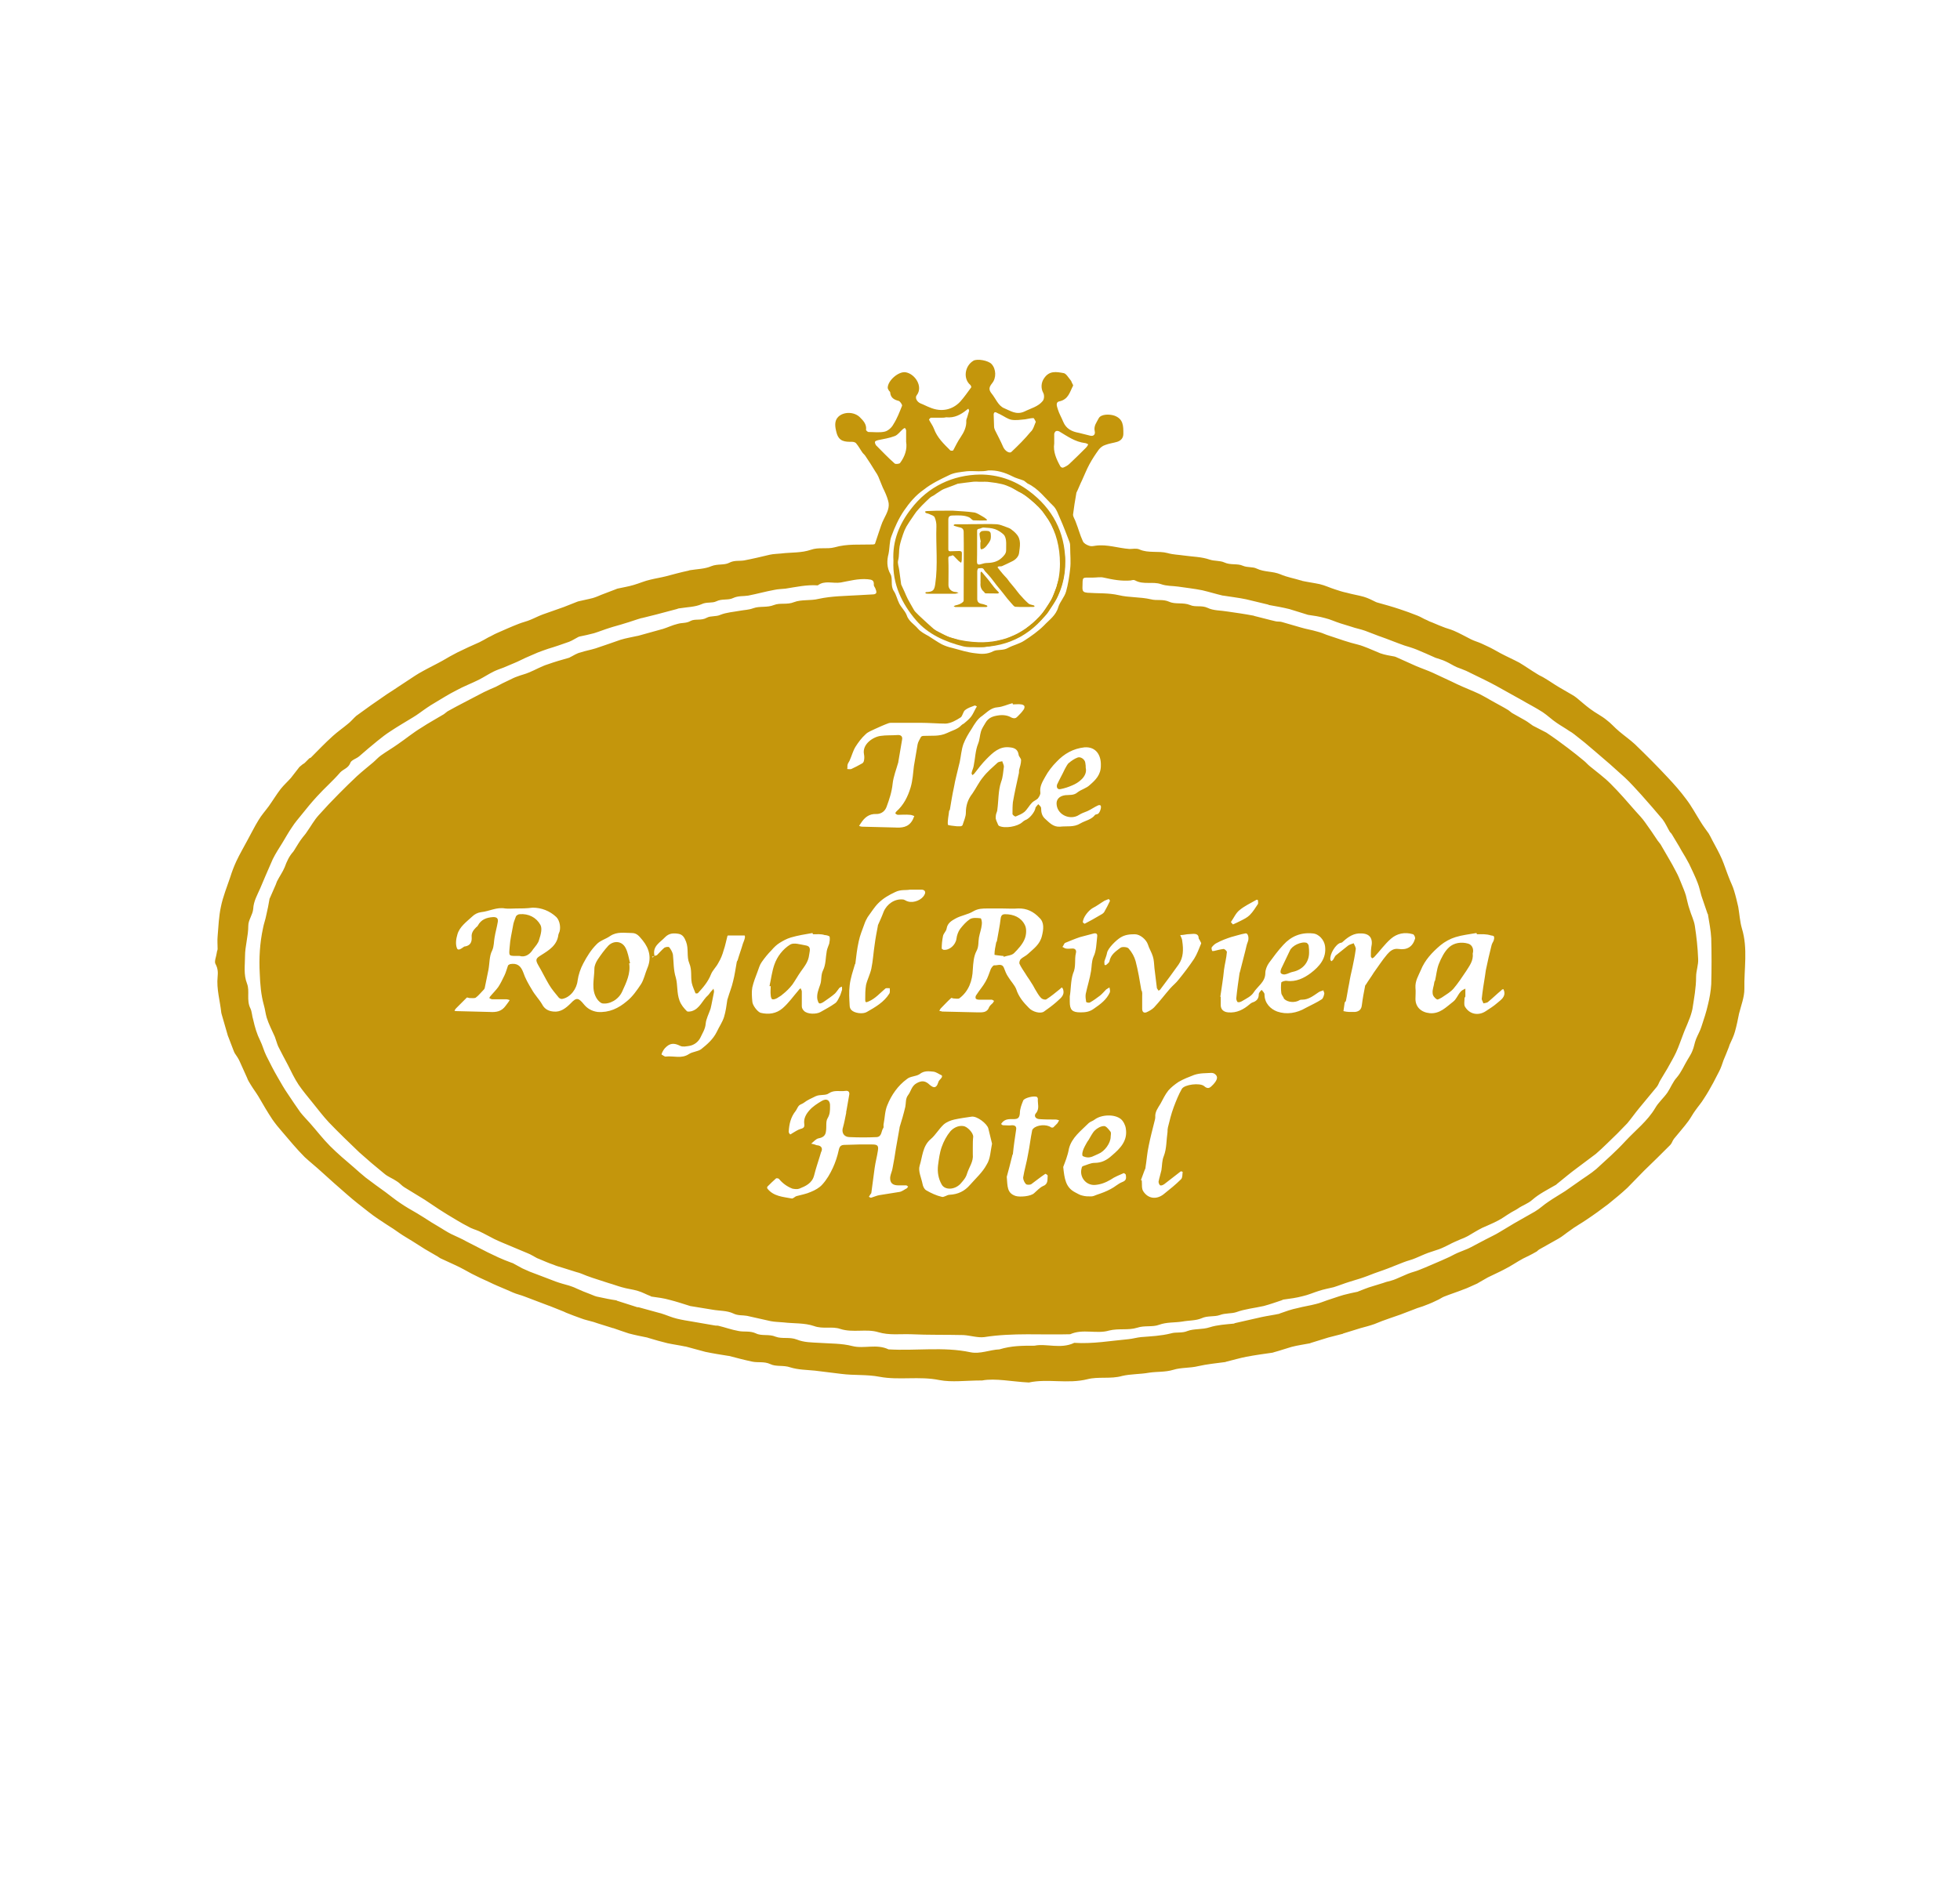 <svg width="866" height="838" viewBox="0 0 866 838" fill="none" xmlns="http://www.w3.org/2000/svg">
<rect width="866" height="838" fill="white"/>
<path d="M433.981 610.096C426.57 610.096 420.605 611 415.002 609.915C406.145 608.108 397.288 610.096 388.612 608.469C383.008 607.385 377.405 607.927 371.801 607.204C367.825 606.662 364.029 606.3 360.052 605.758C356.437 605.397 352.641 605.397 349.207 604.312C346.134 603.228 342.88 604.131 340.35 602.866C337.639 601.601 334.927 602.324 332.397 601.781C328.962 601.058 325.528 600.155 322.094 599.251H321.913C318.479 598.709 315.044 598.166 311.61 597.443C308.718 596.72 305.826 595.817 302.934 595.094H302.753C300.222 594.551 297.511 594.19 294.98 593.647C292.088 592.924 289.377 592.201 286.485 591.298C286.304 591.298 286.123 591.117 285.943 591.117C283.231 590.575 280.52 590.032 277.809 589.309C275.459 588.586 273.109 587.683 270.94 586.96C270.759 586.96 270.578 586.96 270.217 586.779C267.506 585.875 264.794 585.152 262.264 584.248C260.456 583.706 258.468 583.344 256.66 582.621C254.491 581.898 252.322 580.995 249.972 580.091C249.792 579.91 249.43 579.91 249.249 579.729C247.08 578.826 245.092 578.103 242.923 577.199C242.742 577.199 242.561 577.018 242.381 577.018C238.946 575.753 235.331 574.307 231.897 573.041C230.089 572.318 228.282 571.957 226.655 571.234C225.751 570.872 224.667 570.33 223.763 569.969C221.232 568.884 218.521 567.799 215.99 566.534C213.46 565.45 210.929 564.184 208.399 562.919C206.049 561.654 203.88 560.389 201.53 559.304C199.18 558.219 196.83 557.135 194.48 556.05C194.119 555.87 193.757 555.508 193.396 555.327C191.588 554.243 189.6 553.158 187.792 552.074C185.985 550.989 184.177 549.724 182.37 548.639C180.382 547.374 178.393 546.29 176.586 545.024C174.778 543.759 172.971 542.494 171.163 541.409C168.452 539.602 165.56 537.794 162.848 535.625C159.595 533.094 156.341 530.564 153.268 527.853C149.472 524.599 145.677 521.165 141.881 517.73C139.531 515.561 137 513.573 134.65 511.404C131.035 507.789 127.782 503.812 124.528 500.016C123.082 498.389 121.636 496.582 120.371 494.774C118.202 491.521 116.213 488.086 114.225 484.652C113.141 482.845 111.875 481.218 110.791 479.41C110.248 478.506 109.525 477.422 109.164 476.337C108.079 473.988 106.995 471.457 105.91 469.107C105.368 467.842 104.464 466.577 103.741 465.492C103.561 465.311 103.561 464.95 103.38 464.769C102.657 462.781 101.753 460.612 101.03 458.623C100.849 458.262 100.849 458.081 100.668 457.72C99.765 454.647 98.861 451.393 97.957 448.32C97.957 448.14 97.776 447.778 97.776 447.597C97.234 442.355 95.607 437.113 96.15 431.691C96.33 429.883 96.33 428.076 95.246 426.087C94.523 425.003 95.607 422.653 95.788 421.026C95.788 420.484 96.15 419.942 96.15 419.399C96.15 417.592 95.969 415.604 96.15 413.796C96.511 409.458 96.692 404.939 97.596 400.782C98.499 396.263 100.307 391.925 101.753 387.587C102.476 385.237 103.38 382.887 104.464 380.537C105.91 377.464 107.718 374.391 109.345 371.319C110.972 368.426 112.418 365.354 114.225 362.462C115.49 360.293 117.298 358.304 118.744 356.316C120.552 353.785 122.178 351.074 123.986 348.724C125.432 346.917 127.059 345.471 128.505 343.844C129.77 342.217 131.035 340.59 132.301 338.963C132.662 338.602 133.024 338.421 133.385 338.06C133.747 337.698 134.289 337.517 134.65 337.156C135.373 336.433 135.916 335.891 136.639 335.168C136.82 334.987 137.181 334.987 137.362 334.806C140.615 331.552 143.688 328.299 147.123 325.226C149.111 323.418 151.461 321.792 153.63 319.984C155.076 318.9 156.16 317.454 157.426 316.369C159.595 314.742 161.764 313.296 163.933 311.669C166.283 310.043 168.632 308.416 170.982 306.789C172.609 305.704 174.417 304.62 176.224 303.355C178.755 301.728 181.105 300.101 183.635 298.474C184.539 297.932 185.623 297.209 186.708 296.667C189.6 295.04 192.673 293.594 195.565 291.967C197.734 290.702 199.903 289.436 202.072 288.352C205.326 286.725 208.579 285.279 211.833 283.833C213.279 283.11 214.544 282.387 215.81 281.664C217.075 281.122 218.159 280.399 219.425 279.856C222.678 278.41 225.932 276.964 229.185 275.699C230.993 274.976 232.801 274.614 234.427 273.891C236.235 273.168 237.862 272.265 239.85 271.542C242.923 270.457 245.996 269.373 249.069 268.288C251.057 267.565 253.045 266.661 255.033 265.938C255.214 265.938 255.395 265.757 255.576 265.757C257.745 265.215 259.914 264.854 261.902 264.311C263.167 263.95 264.433 263.408 265.698 262.865C267.686 262.142 269.855 261.239 271.844 260.516C272.205 260.335 272.386 260.335 272.747 260.154C275.097 259.612 277.628 259.25 279.978 258.527C282.508 257.804 284.858 256.72 287.389 256.177C289.558 255.635 291.907 255.274 294.077 254.731C297.511 253.828 300.765 252.924 304.199 252.201C304.38 252.201 304.56 252.02 304.741 252.02C307.995 251.478 311.429 251.478 314.321 250.213C317.032 249.128 319.925 249.851 322.094 248.767C324.443 247.501 326.612 248.043 328.782 247.682C332.577 246.959 336.373 246.055 340.169 245.151C341.796 244.79 343.603 244.79 345.23 244.609C349.568 244.067 354.087 244.428 358.245 242.982C361.86 241.717 365.294 242.802 368.728 241.898C374.332 240.271 379.935 240.813 385.719 240.633C386.081 240.633 386.623 240.452 386.623 240.271C387.165 238.644 387.708 237.017 388.25 235.391C388.973 233.402 389.515 231.233 390.6 229.245C391.865 226.714 393.311 224.184 392.407 221.292C391.865 219.303 390.961 217.315 390.058 215.508C389.335 213.881 388.792 212.254 388.069 210.627C387.708 209.904 387.346 209.181 386.804 208.458C385.358 206.108 383.912 203.758 382.285 201.409C381.924 200.866 381.381 200.505 381.02 199.963C380.116 198.697 379.393 197.251 378.309 195.986C377.947 195.444 377.043 195.263 376.501 195.263C373.428 195.263 370.717 195.263 369.632 191.286C368.909 188.575 368.548 186.044 370.355 184.237C372.705 181.887 377.405 181.887 379.935 184.418C381.381 185.864 383.008 187.49 382.647 190.021C382.647 190.202 383.37 190.925 383.731 190.925C386.081 190.925 388.792 191.286 390.961 190.744C392.407 190.383 394.034 188.937 394.757 187.49C396.384 184.96 397.469 182.068 398.553 179.356C398.734 178.814 397.649 177.368 397.107 177.187C394.938 176.645 393.492 175.741 393.311 173.392C393.311 173.211 392.95 172.849 392.769 172.669C392.588 172.307 392.227 171.765 392.227 171.403C392.227 168.15 397.107 163.992 400.18 164.535C404.337 165.258 407.952 170.861 405.06 174.657C404.157 175.741 405.06 177.549 406.687 178.272C408.133 178.814 409.398 179.537 410.844 180.08C415.906 182.249 420.786 181.164 424.22 177.549C426.028 175.561 427.474 173.392 429.101 171.223C429.281 171.042 428.92 170.319 428.739 170.138C425.486 167.427 426.209 161.823 430.004 159.473C431.631 158.389 436.692 159.293 438.138 160.919C440.127 163.089 440.308 167.065 438.319 169.415C437.054 171.042 436.692 172.126 438.138 173.934C439.946 176.103 441.031 179.356 443.742 180.441C446.453 181.526 448.984 183.514 452.599 181.887C455.491 180.441 458.745 179.718 460.733 177.187C461.456 176.284 461.456 174.476 460.914 173.572C459.829 171.584 460.01 169.053 461.275 167.246C463.625 163.631 466.879 164.354 469.951 164.896C471.036 165.077 471.94 166.704 472.844 167.788C473.205 168.15 473.386 168.511 473.567 169.053C473.747 169.596 474.29 170.138 474.109 170.499C472.663 173.211 472.12 176.464 468.144 177.368C466.156 177.73 467.059 179.718 467.421 180.983C467.963 182.791 469.048 184.598 469.771 186.406C471.036 189.479 473.567 190.744 476.639 191.286C478.266 191.648 480.074 192.19 481.7 192.552C483.147 192.913 484.05 192.009 483.689 190.563C483.147 188.214 484.593 186.587 485.496 184.779C486.581 182.972 490.196 182.972 492.365 183.695C496.342 185.141 496.342 188.213 496.342 191.648C496.342 193.636 495.257 194.721 493.63 195.263C491.823 195.805 490.015 195.986 488.208 196.709C487.123 197.071 486.219 197.794 485.496 198.697C484.05 200.686 482.604 202.855 481.339 205.204C480.074 207.554 479.17 209.904 478.085 212.254C477.182 214.062 476.459 216.05 475.555 217.857C475.555 217.857 475.555 217.857 475.555 218.038C475.013 221.111 474.47 224.365 474.109 227.437C474.109 228.522 475.013 229.606 475.374 230.872C476.459 233.583 477.182 236.475 478.447 239.186C478.808 240.09 480.074 240.813 481.158 241.175C482.062 241.536 482.966 241.356 484.05 241.175C489.111 240.452 493.992 242.259 499.053 242.621C500.499 242.621 502.126 242.259 503.391 242.802C507.368 244.609 511.887 243.344 515.863 244.428C518.394 245.151 520.744 245.151 523.093 245.513C526.889 246.055 530.866 246.055 534.481 247.32C536.65 248.043 539 247.682 540.988 248.586C543.7 249.851 546.772 248.947 549.122 250.032C551.291 250.936 553.46 250.393 555.268 251.297C558.702 252.924 562.317 252.382 565.752 253.828C568.644 255.093 571.897 255.635 574.789 256.539C574.97 256.539 575.151 256.539 575.332 256.72C577.862 257.262 580.574 257.624 583.104 258.166C585.454 258.708 587.623 259.793 589.973 260.516C591.6 261.058 593.226 261.6 595.034 261.962C597.565 262.685 600.095 263.046 602.626 263.769C604.433 264.311 606.241 265.215 608.048 266.119C608.229 266.119 608.41 266.3 608.591 266.3C611.844 267.204 615.098 268.107 618.351 269.192C621.063 270.096 623.593 270.999 626.305 272.084C627.751 272.626 629.016 273.53 630.462 274.072C630.824 274.253 631.185 274.434 631.547 274.615C633.535 275.338 635.342 276.241 637.331 276.964C638.958 277.687 640.765 278.049 642.392 278.772C644.922 279.856 647.453 281.302 649.984 282.568C651.43 283.291 652.876 283.652 654.502 284.375C655.406 284.737 656.31 285.279 657.214 285.641C659.202 286.544 661.01 287.629 662.998 288.713C665.709 290.159 668.601 291.425 671.313 292.871C674.024 294.498 676.555 296.305 679.266 297.932C680.35 298.655 681.435 299.016 682.52 299.739C684.689 301.005 686.677 302.451 688.846 303.716C690.654 304.801 692.642 305.885 694.449 306.97C695.172 307.331 695.895 307.873 696.618 308.416C698.607 310.043 700.595 311.85 702.583 313.296C704.933 315.104 707.645 316.369 709.814 318.177C711.802 319.623 713.429 321.611 715.417 323.238C717.767 325.226 720.117 326.853 722.286 328.841C727.347 333.721 732.227 338.602 736.927 343.663C739.819 346.736 742.53 349.809 745.061 353.243C747.411 356.316 749.218 359.75 751.387 363.185C752.472 364.992 753.737 366.619 755.002 368.426C755.545 369.33 756.087 370.415 756.629 371.499C758.075 374.211 759.521 376.741 760.787 379.633C761.871 382.164 762.775 385.056 763.859 387.767C764.582 389.756 765.667 391.744 766.209 393.732C766.932 396.082 767.474 398.432 768.017 400.782C768.559 403.854 768.74 407.289 769.644 410.362C772.355 419.219 770.547 428.256 770.728 437.113C770.728 440.729 769.282 444.344 768.378 447.959C767.836 450.67 767.294 453.381 766.571 455.912C766.028 457.9 765.125 459.708 764.221 461.696C764.04 462.058 764.04 462.419 763.859 462.781C763.136 464.769 762.233 466.757 761.51 468.565C760.967 470.192 760.425 471.818 759.702 473.264C758.798 475.072 757.894 476.699 756.991 478.506C755.725 480.856 754.279 483.387 752.833 485.556C751.749 487.363 750.303 488.99 749.037 490.798C747.953 492.244 747.049 494.051 745.965 495.497C743.976 498.209 741.807 500.559 739.638 503.27C738.915 504.174 738.734 505.258 738.011 505.981C734.216 509.777 730.42 513.573 726.443 517.369C723.912 519.899 721.563 522.43 719.032 524.961C716.321 527.491 713.429 529.841 710.537 532.191C707.464 534.541 704.21 536.89 700.957 539.059C698.607 540.686 695.895 542.132 693.546 543.94C691.919 545.024 690.292 546.47 688.665 547.374C685.773 549.001 682.881 550.628 679.989 552.255C679.447 552.616 679.085 553.158 678.543 553.339C676.735 554.424 674.747 555.327 672.939 556.231C670.228 557.677 667.698 559.485 664.805 560.931C662.456 562.196 659.925 563.281 657.395 564.546C656.129 565.269 654.864 565.992 653.599 566.715C653.237 566.896 653.056 567.076 652.695 567.257C650.526 568.161 648.538 569.246 646.368 569.969C643.657 571.053 640.765 571.957 638.054 573.041C637.15 573.403 636.427 573.945 635.704 574.307C633.896 575.21 631.908 576.114 629.92 576.837C628.293 577.56 626.485 577.922 624.859 578.645C622.87 579.368 620.701 580.272 618.713 580.995C617.086 581.537 615.64 582.079 614.013 582.621C611.844 583.344 609.494 584.248 607.325 585.152C605.337 585.875 603.168 586.417 601.18 586.96C598.649 587.683 596.119 588.586 593.588 589.309C593.407 589.309 593.407 589.49 593.226 589.49C591.057 590.032 588.888 590.575 586.9 591.117C584.369 591.84 581.839 592.744 579.308 593.467C579.128 593.467 579.128 593.467 578.947 593.647C576.235 594.19 573.343 594.551 570.632 595.274C568.101 595.997 565.571 596.901 562.86 597.624C562.679 597.624 562.498 597.805 562.317 597.805C558.521 598.347 554.545 598.889 550.749 599.612C547.857 600.155 544.965 601.058 541.892 601.781C541.711 601.781 541.53 601.962 541.35 601.962C537.373 602.505 533.396 602.866 529.42 603.77C525.805 604.674 521.828 604.312 518.394 605.397C514.779 606.481 511.344 606.12 507.729 606.662C503.753 607.385 499.595 607.204 495.799 608.108C490.738 609.554 485.316 608.289 480.435 609.554C471.759 611.723 462.902 609.192 454.587 611C447.176 610.638 439.765 609.012 433.981 610.096ZM289.196 422.472C289.558 422.292 290.1 422.292 290.281 422.111C291.365 421.026 292.45 419.761 293.534 418.857C294.077 418.496 295.523 418.315 295.703 418.676C296.426 419.58 297.149 420.845 297.33 421.93C297.692 425.184 297.511 428.618 298.595 432.052C299.499 435.306 298.957 438.74 300.222 442.175C300.945 444.163 302.211 445.609 303.476 446.874C303.837 447.236 304.922 447.055 305.645 446.874C309.26 445.79 310.345 441.994 312.875 439.825C313.417 439.283 313.779 438.559 314.321 438.017C314.683 437.656 315.044 437.294 315.225 436.933C315.406 437.475 315.586 438.198 315.406 438.74C315.044 440.548 314.683 442.355 314.321 444.163C314.14 444.705 314.14 445.247 313.96 445.79C313.237 447.959 311.971 450.309 311.791 452.478C311.61 454.827 310.345 456.635 309.441 458.623C308.537 460.431 306.729 461.877 304.56 462.238C303.295 462.419 301.668 462.781 300.584 462.238C297.692 460.792 295.884 460.973 293.715 463.323C293.534 463.504 293.354 463.865 293.173 464.046C292.811 464.588 292.45 465.311 292.269 466.034C292.992 466.396 293.715 467.119 294.257 466.938C297.692 466.577 301.126 468.023 304.38 465.854C306.006 464.769 308.356 464.769 309.802 463.684C312.514 461.515 315.044 459.346 316.671 456.093C317.755 453.743 319.202 451.755 319.925 449.405C320.648 447.055 321.009 444.344 321.371 441.813C321.371 441.632 321.551 441.452 321.551 441.271C322.274 438.74 323.359 436.21 323.901 433.679C324.624 430.968 324.986 428.076 325.528 425.184C325.528 425.003 325.709 424.641 325.889 424.461C326.613 421.93 327.516 419.58 328.239 417.05C328.601 416.146 328.962 415.242 329.143 414.338C329.143 413.977 329.143 413.435 328.962 413.435C326.613 413.435 324.082 413.435 321.732 413.435C321.551 413.435 321.371 413.615 321.371 413.796C320.828 415.784 320.467 417.953 319.744 419.942C319.202 421.93 318.479 423.738 317.394 425.545C316.49 427.353 314.863 428.799 314.14 430.606C312.875 433.86 310.706 436.39 308.356 438.921C308.175 439.102 307.272 439.102 307.272 438.921C306.729 437.475 306.006 436.029 305.645 434.402C305.103 431.51 305.826 428.799 304.56 425.726C303.295 422.834 304.38 419.399 303.114 416.146C302.391 414.338 301.668 413.073 299.861 412.711C297.692 412.35 295.703 412.35 293.896 414.158C291.727 416.507 288.112 418.134 289.196 422.472C288.835 422.653 288.473 422.653 288.112 422.834C288.112 423.015 288.292 423.015 288.292 423.195C288.654 422.834 288.835 422.653 289.196 422.472ZM457.118 594.732C462.179 593.648 468.686 596.359 474.651 593.467C482.785 594.009 490.738 592.563 498.691 591.84C500.499 591.659 502.307 591.117 504.114 590.936C508.633 590.575 512.971 590.394 517.309 589.309C519.659 588.586 522.19 589.309 524.72 588.225C527.612 587.14 531.227 587.683 534.481 586.598C537.915 585.514 541.53 585.333 545.146 584.971C545.326 584.971 545.326 584.971 545.507 584.79C549.484 583.887 553.46 582.983 557.437 582.079C559.968 581.537 562.679 581.175 565.209 580.633C565.39 580.633 565.39 580.452 565.571 580.452C568.101 579.549 570.632 578.645 573.343 578.103C576.055 577.38 578.766 577.018 581.477 576.295C583.104 575.933 584.731 575.21 586.358 574.668C588.708 573.945 591.057 573.041 593.588 572.318C595.757 571.776 597.926 571.234 599.914 570.872C600.095 570.872 600.095 570.692 600.276 570.692C602.264 569.969 604.253 569.065 606.241 568.523C608.41 567.8 610.579 567.257 612.567 566.534C614.013 566.173 615.459 565.811 616.725 565.269C618.532 564.546 620.34 563.642 622.147 562.919C623.955 562.196 625.762 561.835 627.389 561.112C630.643 559.846 633.716 558.4 636.788 557.135C638.054 556.593 639.138 556.05 640.404 555.508C641.85 554.785 643.476 553.881 644.922 553.339C646.549 552.616 648.357 552.074 649.984 551.17C652.153 550.085 654.322 548.82 656.491 547.736C658.479 546.651 660.648 545.747 662.636 544.482C664.806 543.217 666.794 541.951 668.963 540.686C672.036 538.879 675.109 537.252 678.181 535.444C680.35 534.179 682.158 532.371 684.146 531.106C686.496 529.479 689.027 528.033 691.557 526.407C693.365 525.141 695.172 523.876 696.98 522.611C699.691 520.622 702.764 518.815 705.295 516.646C709.633 512.669 714.152 508.693 718.128 504.354C722.647 499.474 727.889 495.497 731.323 489.713C732.77 487.183 735.119 485.194 736.746 482.845C738.192 480.675 739.096 478.145 740.903 476.157C742.892 473.807 743.976 471.095 745.603 468.384C746.326 467.119 747.23 465.854 747.772 464.408C748.495 462.781 748.676 460.973 749.399 459.166C750.122 457.358 751.207 455.551 751.749 453.743C752.833 450.489 753.918 447.236 754.641 443.982C755.364 441.09 755.906 438.017 756.087 434.944C756.268 428.256 756.268 421.388 756.087 414.7C755.906 411.085 755.183 407.65 754.641 404.216C754.641 404.035 754.641 404.035 754.46 403.854C753.556 401.143 752.653 398.613 751.749 395.901C751.207 394.094 750.845 392.105 750.122 390.298C749.037 387.406 747.591 384.514 746.326 381.802C745.242 379.814 744.157 377.826 742.892 375.837C742.53 375.295 742.35 374.753 741.988 374.211C740.903 372.403 739.819 370.596 738.734 368.788C738.554 368.426 738.192 368.065 737.831 367.703C736.746 365.896 735.842 363.727 734.577 362.1C731.504 358.485 728.431 354.87 725.178 351.255C722.828 348.724 720.478 346.013 717.948 343.663C713.609 339.686 709.091 335.71 704.572 331.914C701.68 329.383 698.607 326.853 695.534 324.503C694.811 323.961 694.088 323.418 693.365 323.057C691.557 321.792 689.569 320.707 687.761 319.442C685.592 317.996 683.785 316.188 681.616 314.742C678.543 312.754 675.289 311.127 672.216 309.319C668.601 307.331 664.805 305.162 661.19 303.174C659.564 302.27 657.756 301.366 655.949 300.462C653.237 299.197 650.526 297.751 647.815 296.486C646.549 295.944 645.103 295.401 643.657 294.859C642.03 294.136 640.404 293.052 638.777 292.329C637.331 291.605 635.704 291.244 634.258 290.702C631.366 289.436 628.654 288.171 625.943 287.087C624.136 286.364 622.328 285.821 620.52 285.279C616.905 284.014 613.471 282.568 609.856 281.302C609.675 281.302 609.494 281.122 609.314 281.122C607.325 280.399 605.156 279.495 603.168 278.772C601.18 278.049 599.011 277.687 597.022 276.964C595.395 276.422 593.949 276.061 592.323 275.518C589.973 274.795 587.804 273.711 585.454 273.168C582.923 272.445 580.393 272.084 577.862 271.722C577.682 271.722 577.501 271.542 577.32 271.542C574.789 270.819 572.259 269.915 569.728 269.192C566.836 268.469 563.763 267.927 560.691 267.384C560.51 267.384 560.51 267.204 560.329 267.204C557.075 266.481 553.822 265.577 550.568 264.854C547.134 264.131 543.7 263.769 540.446 263.227H540.265C537.192 262.504 534.3 261.6 531.227 260.877C527.612 260.154 524.178 259.793 520.563 259.25C518.032 258.889 515.502 259.07 512.971 258.166C509.356 256.9 505.199 258.527 501.584 256.539C501.041 256.177 500.318 256.358 499.595 256.539C495.619 256.901 491.642 256.177 487.665 255.274C486.219 254.912 484.412 255.274 482.785 255.274C477.724 255.274 478.447 254.731 478.266 259.793C478.266 261.419 478.808 261.781 480.435 261.962C485.135 262.323 489.654 261.962 494.353 263.046C498.872 264.131 503.753 263.769 508.452 264.854C511.164 265.577 513.694 264.673 516.586 265.938C519.298 267.204 522.732 266.119 525.805 267.384C528.155 268.469 530.866 267.384 533.577 268.65C536.108 269.915 539.361 269.734 542.434 270.276C546.23 270.819 550.026 271.361 553.822 272.084C554.003 272.084 554.183 272.265 554.364 272.265C557.437 272.988 560.51 273.891 563.763 274.615C564.667 274.795 565.752 274.615 566.655 274.976C569.367 275.699 572.078 276.603 574.789 277.326C577.139 278.049 579.67 278.41 582.02 279.133C583.466 279.495 584.912 280.037 586.177 280.579C588.708 281.483 591.238 282.206 593.769 283.11C595.938 283.833 597.926 284.375 600.095 284.918C601.541 285.279 602.806 285.821 604.252 286.364C606.06 287.087 608.048 287.99 609.856 288.713C611.844 289.436 614.194 289.798 616.182 290.159C616.363 290.159 616.544 290.34 616.725 290.34C619.617 291.605 622.69 293.052 625.582 294.317C628.112 295.401 630.824 296.305 633.173 297.39C635.885 298.655 638.596 299.92 641.307 301.186C644.561 302.812 647.995 304.258 651.43 305.704C652.514 306.247 653.599 306.608 654.502 307.15C656.129 308.054 657.575 308.777 659.021 309.681C661.552 311.127 664.083 312.392 666.432 313.838C666.975 314.2 667.517 314.742 668.059 315.104C670.047 316.188 671.855 317.273 673.843 318.357C675.109 319.08 676.193 319.984 677.278 320.707C679.266 321.792 681.254 322.695 683.243 323.78C686.496 325.949 689.75 328.299 692.823 330.649C695.172 332.456 697.522 334.264 699.872 336.252C700.776 336.975 701.499 337.879 702.403 338.602C705.475 341.132 708.729 343.482 711.621 346.374C715.417 350.17 719.032 354.328 722.647 358.485C724.093 360.112 725.539 361.558 726.805 363.365C728.793 366.077 730.6 368.788 732.408 371.499C732.77 372.042 733.312 372.584 733.673 373.126C734.758 374.934 735.842 376.922 736.927 378.73C738.192 380.899 739.457 383.068 740.542 385.237C741.446 386.863 742.169 388.671 742.892 390.479C743.615 392.286 744.338 393.913 744.88 395.721C745.422 397.709 745.784 399.878 746.507 401.866C747.23 404.397 748.495 406.747 748.857 409.277C749.58 413.977 750.122 418.857 750.303 423.738C750.484 426.449 749.399 428.979 749.399 431.691C749.399 436.571 748.495 441.271 747.772 445.97C747.411 447.597 746.868 449.405 746.145 451.032C745.422 453.02 744.519 454.827 743.796 456.816C742.711 459.527 741.807 462.419 740.542 465.131C739.457 467.48 738.011 469.83 736.746 472.18C735.662 473.988 734.577 475.795 733.492 477.603C732.95 478.506 732.769 479.41 732.046 480.314C729.516 483.387 726.805 486.64 724.274 489.713C722.466 491.882 720.84 494.232 719.032 496.401C716.14 499.474 713.067 502.547 709.994 505.439C708.368 507.066 706.741 508.512 705.114 509.958C702.222 512.127 699.33 514.296 696.438 516.465C693.726 518.453 691.196 520.622 688.484 522.791C687.942 523.153 687.581 523.695 687.038 523.876C683.604 525.864 679.989 527.672 677.097 530.202C675.109 532.01 672.578 532.733 670.59 534.179C669.505 534.902 668.24 535.444 667.155 536.167C665.348 537.252 663.721 538.517 661.913 539.421C659.564 540.686 657.214 541.59 654.864 542.674C652.695 543.759 650.707 545.024 648.538 546.29C647.453 546.832 646.368 547.374 645.284 547.736C643.657 548.459 641.85 549.182 640.223 550.085C638.777 550.808 637.331 551.532 635.885 552.074C634.258 552.616 632.631 553.158 631.004 553.701C629.016 554.424 627.208 555.327 625.401 556.05C623.774 556.773 621.967 557.135 620.159 557.858C617.809 558.762 615.64 559.665 613.29 560.569C611.844 561.112 610.398 561.654 608.771 562.196C606.602 562.919 604.614 563.823 602.445 564.546C600.457 565.269 598.288 565.811 596.119 566.534C593.769 567.257 591.6 568.161 589.25 568.884C587.081 569.426 584.912 569.788 582.743 570.511C580.393 571.234 578.043 572.318 575.512 572.861C572.801 573.584 570.09 573.945 567.378 574.307C567.017 574.307 566.655 574.487 566.294 574.668C563.583 575.572 561.052 576.476 558.341 577.199C554.364 578.103 550.207 578.464 546.23 579.91C544.061 580.633 541.35 580.272 539 581.175C536.469 582.079 533.577 581.356 530.866 582.621C528.335 583.706 525.263 583.525 522.37 584.067C518.936 584.61 515.502 584.248 512.067 585.514C509.175 586.598 505.741 585.694 502.487 586.779C498.511 588.044 494.353 586.96 490.015 588.044C484.593 589.671 478.447 587.14 472.844 589.671C460.191 590.032 447.538 588.948 434.885 590.936C431.993 591.298 428.739 590.213 425.666 590.032C417.894 589.852 410.302 590.032 402.53 589.671C397.649 589.49 392.95 590.213 388.069 588.767C382.827 587.14 376.862 589.129 371.259 587.321C367.644 586.056 363.667 587.502 359.691 586.056C355.533 584.61 350.653 584.971 346.134 584.429C344.327 584.248 342.338 584.248 340.531 583.887C337.096 583.164 333.481 582.26 330.047 581.537C328.059 581.175 326.07 581.537 323.901 580.452C321.19 579.187 317.936 579.368 314.863 578.826C311.61 578.283 308.356 577.741 304.922 577.199C304.741 577.199 304.56 577.018 304.38 577.018C301.488 576.114 298.776 575.21 295.884 574.487C293.354 573.764 290.642 573.403 287.931 573.041C287.75 573.041 287.75 573.041 287.569 572.861C285.581 572.138 283.774 571.053 281.785 570.511C279.435 569.788 277.086 569.607 274.736 568.884C272.747 568.342 270.94 567.619 268.952 567.076C266.602 566.353 264.071 565.45 261.721 564.727C260.818 564.365 260.095 564.184 259.191 563.823C257.745 563.281 256.299 562.558 254.672 562.196C252.503 561.473 250.515 560.931 248.345 560.208C247.08 559.846 245.815 559.485 244.55 558.942C242.381 558.219 240.392 557.316 238.223 556.412C237.862 556.231 237.681 556.231 237.319 556.05C235.873 555.327 234.608 554.424 233.162 553.881C229.366 552.255 225.751 550.808 221.955 549.182C220.69 548.639 219.425 548.097 218.34 547.555C216.171 546.47 214.002 545.205 211.652 544.121C210.025 543.398 208.399 543.036 206.953 542.132C203.699 540.505 200.626 538.517 197.553 536.71C196.469 535.987 195.203 535.264 194.119 534.541C191.95 533.094 189.781 531.648 187.612 530.202C184.72 528.395 181.647 526.587 178.755 524.78C177.489 524.057 176.586 522.791 175.32 522.068C173.513 520.803 171.344 520.08 169.717 518.634C165.921 515.561 162.306 512.488 158.691 509.235C154.172 504.897 149.653 500.559 145.315 496.04C142.784 493.328 140.615 490.436 138.266 487.544C136.096 484.833 133.927 482.302 131.939 479.41C130.132 476.699 128.686 473.626 127.239 470.734C125.793 468.023 124.347 465.311 122.901 462.419C122.359 461.154 121.998 459.708 121.455 458.262C120.19 455.37 118.744 452.658 117.84 449.766C117.298 447.959 117.117 445.97 116.575 444.163C115.31 439.644 114.948 434.944 114.767 430.245C114.406 423.557 114.767 416.869 116.213 410.181C116.575 408.193 117.298 406.385 117.659 404.397C118.202 402.047 118.744 399.516 119.105 397.167C119.105 396.986 119.286 396.986 119.286 396.805C120.19 394.817 120.913 393.009 121.817 391.021C121.998 390.479 122.178 390.117 122.359 389.575C123.444 387.406 124.89 385.417 125.793 383.248C126.697 380.718 127.782 378.368 129.589 376.38C129.77 376.199 129.77 376.018 129.951 375.837C131.216 373.849 132.301 371.861 133.747 370.053C134.289 369.33 135.012 368.607 135.554 367.703C137.362 365.173 138.808 362.462 140.796 360.292C143.688 357.039 146.761 353.785 149.834 350.712C152.364 348.182 155.076 345.471 157.606 343.121C159.956 340.952 162.487 338.963 164.837 336.975C165.921 336.071 167.006 334.806 168.271 333.902C170.801 332.095 173.332 330.649 175.863 328.841C179.297 326.491 182.551 323.78 186.166 321.611C189.419 319.442 192.854 317.634 196.107 315.646C196.649 315.284 197.192 314.742 197.734 314.381C200.084 313.115 202.614 311.669 205.145 310.404C208.037 308.958 210.929 307.331 213.821 305.885C215.629 304.981 217.436 304.258 219.063 303.535C221.051 302.451 223.221 301.366 225.209 300.462C226.293 299.92 227.378 299.378 228.462 299.016C230.27 298.293 232.078 297.932 233.704 297.209C236.416 296.124 239.127 294.498 242.019 293.594C245.092 292.509 248.165 291.606 251.418 290.702C251.599 290.702 251.961 290.34 252.141 290.34C253.587 289.617 254.853 288.713 256.479 288.352C258.649 287.629 260.818 287.267 263.167 286.544C266.963 285.279 270.578 284.014 274.193 282.749C276.543 282.025 278.893 281.664 281.243 281.122C281.604 281.122 281.966 280.941 282.147 280.941C285.4 280.037 288.654 279.133 291.908 278.23C292.088 278.23 292.269 278.049 292.631 278.049C294.98 277.326 297.149 276.241 299.499 275.699C301.307 275.157 303.295 275.518 305.103 274.434C307.091 273.349 309.802 274.434 312.333 272.988C313.96 272.084 316.309 272.626 318.298 271.722C321.009 270.638 324.082 270.457 326.974 269.915C328.962 269.553 330.77 269.553 332.758 268.83C335.65 267.746 338.904 268.65 341.977 267.384C344.688 266.3 347.761 267.384 350.834 266.119C354.087 264.854 358.064 265.577 361.679 264.673C367.463 263.408 373.428 263.408 379.393 263.046C381.562 262.865 383.731 262.865 385.9 262.685C386.442 262.685 387.166 262.323 387.166 261.962C387.346 261.419 386.985 260.696 386.804 260.154C386.623 259.612 386.081 259.07 386.081 258.527C386.262 256.358 385.177 256.177 383.37 255.997C379.212 255.635 375.416 256.72 371.44 257.443C368.005 257.985 364.39 256.358 361.318 258.708C356.437 258.347 351.737 259.431 347.038 260.154C345.411 260.335 343.784 260.335 342.157 260.696C338.181 261.419 334.385 262.504 330.589 263.227C328.42 263.588 326.251 263.227 323.901 264.311C321.732 265.396 319.021 264.492 316.49 265.757C314.683 266.661 312.152 265.938 309.983 267.023C307.091 268.288 303.657 268.288 300.403 268.83C299.861 268.83 299.499 269.011 298.957 269.192C296.065 269.915 292.992 270.819 290.1 271.542C287.931 272.084 285.762 272.626 283.593 273.168C283.593 273.168 283.593 273.168 283.412 273.168C280.881 273.891 278.532 274.795 276.001 275.518C273.832 276.241 271.482 276.784 269.313 277.507C266.963 278.23 264.794 279.133 262.444 279.856C260.275 280.399 258.106 280.941 256.118 281.302C255.937 281.302 255.756 281.483 255.576 281.483C254.13 282.206 252.864 283.11 251.418 283.652C248.346 284.737 245.273 285.821 242.2 286.725C240.573 287.267 239.127 287.81 237.681 288.352C235.873 289.075 234.066 289.979 232.258 290.702C230.631 291.425 229.005 292.329 227.197 293.052C225.57 293.775 224.124 294.317 222.498 295.04C221.051 295.582 219.425 296.124 217.979 296.847C215.81 297.932 213.64 299.378 211.471 300.462C208.218 302.089 204.783 303.355 201.53 305.162C198.276 306.789 195.203 308.777 192.131 310.585C190.865 311.308 189.781 312.031 188.696 312.754C186.527 314.2 184.539 315.827 182.37 317.092C179.116 319.08 175.682 321.069 172.428 323.238C170.44 324.503 168.632 325.949 166.825 327.395C164.114 329.564 161.402 331.914 158.691 334.264C157.426 335.348 155.076 335.891 154.714 337.337C153.81 339.506 151.822 339.867 150.376 341.313C147.123 345.109 143.327 348.363 140.073 351.978C137.723 354.508 135.373 357.4 133.204 360.112C131.758 361.919 130.312 363.546 129.047 365.534C127.42 367.884 126.155 370.234 124.709 372.584C123.263 374.934 121.817 377.103 120.552 379.633C119.467 381.983 118.563 384.333 117.479 386.683C116.575 388.671 115.852 390.659 114.948 392.648C113.683 395.54 112.056 398.251 111.875 401.685C111.695 404.216 109.706 406.566 109.706 409.096C109.706 413.796 108.26 418.134 108.26 422.653C108.26 426.63 107.537 430.606 109.164 434.764C110.429 438.017 108.802 441.994 110.61 445.609C111.333 447.055 111.333 449.043 111.875 450.67C112.598 453.924 113.502 456.997 114.948 459.889C116.033 462.058 116.575 464.407 117.659 466.577C119.286 469.83 120.913 473.084 122.721 476.157C124.167 478.687 125.613 481.218 127.239 483.568C129.047 486.279 130.855 488.99 132.662 491.521C133.927 493.148 135.373 494.594 136.82 496.22C139.892 499.655 142.604 503.27 145.857 506.523C149.111 509.777 152.726 512.85 156.341 515.923C157.968 517.369 159.775 518.996 161.583 520.442C164.475 522.611 167.367 524.78 170.44 526.949C172.609 528.576 174.597 530.202 176.766 531.648C179.116 533.275 181.647 534.721 184.177 536.167C186.346 537.433 188.515 538.879 190.504 540.144C191.769 540.867 192.854 541.59 194.119 542.313C195.926 543.398 197.553 544.482 199.361 545.386C201.53 546.47 203.88 547.374 206.049 548.639C208.579 549.905 211.291 551.351 213.821 552.616C215.81 553.701 217.979 554.604 220.148 555.689C222.136 556.593 223.944 557.316 225.932 558.039C226.293 558.219 226.655 558.219 226.836 558.4C228.101 559.123 229.547 559.846 230.812 560.569C231.897 561.112 232.981 561.473 234.066 562.015C235.873 562.738 237.5 563.281 239.308 564.004C241.296 564.727 243.465 565.63 245.453 566.353C247.442 567.076 249.43 567.619 251.418 568.161C252.503 568.523 253.587 568.884 254.672 569.426C256.66 570.33 258.829 571.234 260.818 571.957C262.083 572.499 263.348 573.041 264.613 573.222C267.144 573.764 269.675 574.307 272.205 574.668C272.386 574.668 272.386 574.668 272.567 574.849C275.459 575.753 278.17 576.657 281.062 577.56C281.424 577.741 281.785 577.741 282.147 577.741C285.22 578.645 288.292 579.368 291.365 580.272C291.546 580.272 291.908 580.452 292.088 580.452C294.438 581.175 296.788 582.26 299.138 582.802C301.307 583.344 303.657 583.706 305.826 584.067C308.898 584.61 311.971 585.152 315.225 585.694C315.948 585.875 316.49 585.875 317.213 585.875C320.286 586.598 323.178 587.683 326.251 588.225C328.782 588.767 331.312 588.044 334.023 589.309C336.554 590.575 339.808 589.49 342.7 590.755C345.592 591.84 348.845 590.755 352.099 592.021C355.172 593.286 358.606 593.286 361.86 593.467C366.74 593.828 371.801 593.647 376.682 594.913C381.743 596.178 387.346 593.828 392.588 596.359C404.699 597.082 416.809 595.094 428.739 597.624C433.077 598.528 437.235 596.54 441.573 596.359C446.995 594.732 451.514 594.732 457.118 594.732ZM227.92 401.505C226.293 401.505 224.847 401.685 223.221 401.505C219.425 400.782 216.171 402.77 212.556 403.131C211.11 403.312 209.664 404.035 208.579 405.12C206.049 407.47 202.976 409.639 202.072 413.073C201.53 414.881 201.168 417.23 201.891 419.038C202.434 420.484 204.06 419.038 205.145 418.315H205.326C207.676 417.953 208.579 416.507 208.399 414.158C208.218 412.35 209.122 411.085 210.387 409.819C210.568 409.639 210.929 409.458 211.11 409.096C212.556 406.385 214.906 405.481 217.979 405.301C219.425 405.301 220.148 405.843 219.967 407.289C219.605 409.639 218.882 411.988 218.521 414.338C218.159 416.146 218.34 418.134 217.436 420.122C216.171 422.472 216.352 425.726 215.81 428.618C215.267 431.329 214.725 434.041 214.183 436.571C214.183 436.752 214.002 437.113 213.821 437.294C212.556 438.56 211.471 440.006 210.206 440.909C209.664 441.271 208.399 441.09 207.495 441.09C207.133 441.09 206.41 440.729 206.23 440.909C204.603 442.536 203.157 443.982 201.53 445.609C201.168 445.97 200.988 446.332 200.807 446.693C201.168 446.874 201.711 446.874 202.072 446.874C206.772 447.055 211.652 447.055 216.352 447.236C219.244 447.417 221.594 447.055 223.401 444.524C223.763 443.982 224.124 443.621 224.486 443.078C224.667 442.717 225.028 442.355 225.209 441.994C224.667 441.813 224.124 441.632 223.763 441.632C221.594 441.632 219.605 441.632 217.436 441.632C217.075 441.632 216.533 441.271 216.171 441.09C216.352 440.729 216.533 440.367 216.894 440.006C217.979 438.74 219.244 437.475 220.148 436.21C221.232 434.583 221.955 432.956 222.859 431.149C223.582 429.703 223.944 428.076 224.486 426.63C224.667 426.449 225.028 426.268 225.39 426.087C228.462 425.545 230.089 426.81 231.174 429.702C232.078 432.414 233.524 434.944 234.97 437.294C236.235 439.644 238.223 441.632 239.488 443.801C240.573 445.97 242.381 446.874 244.55 447.055C247.622 447.416 249.972 445.609 252.141 443.44C254.672 440.729 255.576 440.909 257.926 443.801C259.372 445.609 261.36 446.874 264.071 447.236C269.132 447.597 273.29 445.609 276.905 442.536C279.435 440.548 281.424 437.656 283.231 434.944C284.497 432.956 285.039 430.245 285.943 428.076C287.931 423.557 287.027 419.399 283.954 415.604C282.689 414.158 281.604 412.35 279.255 412.35C276.001 412.35 272.747 411.627 269.675 413.615C267.686 415.061 265.156 415.604 263.529 417.411C261.179 419.761 259.372 422.653 257.745 425.726C256.479 428.076 255.576 430.787 255.214 433.318C254.853 436.933 252.141 440.729 248.526 441.452C247.984 441.632 247.261 441.271 246.899 440.909C245.453 439.102 243.827 437.294 242.561 435.125C240.935 432.414 239.488 429.341 237.862 426.63C236.416 424.099 236.777 423.557 239.127 422.111C242.561 419.942 246.176 417.773 246.719 413.073C246.719 412.892 246.899 412.711 246.899 412.531C247.984 410.542 247.442 406.927 245.815 405.301C242.923 402.589 239.308 401.143 235.331 401.143C232.62 401.505 230.27 401.505 227.92 401.505ZM447.538 311.308C447.538 311.127 447.357 310.946 447.357 310.766C445.188 311.308 443.019 312.392 440.85 312.573C437.777 312.754 435.969 314.923 433.981 316.369C431.993 317.634 430.547 319.984 429.281 322.153C427.835 324.322 426.57 326.491 425.666 328.841C424.763 331.372 424.582 334.264 424.04 336.794C423.859 337.337 423.859 337.698 423.678 338.24C422.955 341.494 422.051 344.567 421.509 347.82C420.786 351.074 420.244 354.508 419.701 357.762C419.701 357.943 419.34 358.304 419.34 358.485C419.159 360.473 418.617 362.462 418.798 364.45C418.798 364.811 421.328 364.992 422.774 365.173C423.317 365.173 423.859 365.173 424.401 365.173C424.763 365.173 425.305 364.811 425.305 364.631C425.847 362.823 426.751 361.016 426.751 359.208C426.751 355.954 427.655 353.243 429.643 350.712C431.27 348.363 432.535 345.651 434.343 343.482C436.15 341.132 438.5 339.144 440.669 337.156C441.211 336.614 442.115 336.614 442.838 336.433C443.019 337.156 443.561 338.06 443.561 338.783C443.2 341.132 443.2 343.301 442.296 345.651C441.031 349.447 441.211 353.785 440.669 357.762C440.669 358.485 440.308 359.027 440.127 359.75C439.946 360.473 439.946 361.196 439.946 361.739C440.127 362.462 440.308 363.004 440.669 363.727C440.85 364.088 441.031 364.811 441.392 364.992C443.923 366.257 449.526 365.354 451.695 363.365C452.057 363.004 452.599 362.642 452.96 362.462C454.768 361.919 457.118 359.027 457.479 357.22C457.479 356.677 458.202 356.135 458.745 355.412C459.287 355.954 460.01 356.497 460.01 357.22C460.01 359.027 460.371 360.654 461.817 361.919C463.806 363.727 465.433 365.534 468.325 365.354C471.397 364.992 474.47 365.715 477.362 363.908C479.531 362.642 482.243 362.281 483.87 360.112C484.05 359.931 484.593 359.931 484.954 359.75C485.858 359.569 486.942 356.497 486.219 355.954C486.039 355.774 485.496 355.774 485.135 355.954C483.508 356.677 482.062 357.762 480.435 358.485C479.17 359.027 477.905 359.389 476.82 360.112C473.024 362.642 467.421 360.292 466.879 355.774C466.517 353.424 467.963 351.797 470.674 351.435C472.482 351.255 474.47 351.616 476.097 350.17C477.724 348.905 480.074 348.363 481.52 346.917C484.05 344.748 486.4 342.398 486.4 338.421C486.581 333.721 484.231 329.926 479.17 330.287C474.109 330.829 470.132 333.179 466.879 336.614C464.89 338.602 463.083 340.952 461.817 343.302C460.733 345.29 459.287 347.459 459.648 350.17C459.829 351.074 459.106 352.158 458.564 352.882C457.841 353.605 456.756 353.966 456.033 354.689C454.768 355.954 453.864 357.762 452.599 358.846C451.514 359.75 450.068 360.292 448.803 360.835C448.442 361.015 447.357 360.112 447.357 359.75C447.357 357.943 447.357 356.135 447.538 354.508C448.261 350.351 449.165 346.374 450.068 342.217C450.249 341.675 450.249 340.952 450.249 340.409C450.611 338.963 451.153 337.517 451.153 335.891C451.153 335.168 450.068 334.264 450.068 333.541C449.707 331.191 448.261 330.468 446.092 330.287C441.573 329.745 438.681 332.637 435.969 335.348C433.981 337.337 432.174 339.686 430.366 342.036C430.185 342.217 429.824 342.398 429.643 342.579C429.462 342.217 429.281 342.036 429.281 341.675C429.462 340.59 430.005 339.686 430.185 338.602C430.908 335.168 430.908 331.733 432.174 328.66C432.897 326.853 432.897 325.045 433.439 323.238C433.8 321.972 434.704 320.707 435.427 319.442C436.692 317.273 438.5 316.55 441.031 316.188C443.2 315.827 445.369 316.188 446.815 317.092C448.442 317.815 448.984 317.273 449.707 316.55C450.611 315.646 451.514 314.742 452.237 313.658C452.599 313.296 452.78 312.392 452.599 312.031C452.418 311.669 451.695 311.308 451.153 311.308C450.249 311.127 448.803 311.308 447.538 311.308ZM379.574 505.8C381.562 505.8 383.55 505.8 385.358 505.8C387.708 505.8 388.25 506.343 387.889 508.512C387.527 511.042 386.804 513.573 386.442 516.284C385.9 519.899 385.539 523.514 384.996 527.13C384.996 527.491 384.635 527.672 384.454 528.033C384.273 528.395 384.093 528.576 383.912 528.937C384.273 529.118 384.816 529.479 384.996 529.299C386.262 528.937 387.346 528.395 388.431 528.214C391.504 527.672 394.396 527.31 397.469 526.768C398.553 526.587 399.638 525.684 400.722 525.141C400.903 524.961 401.084 524.599 401.264 524.418C400.903 524.237 400.722 523.876 400.361 523.876C399.276 523.876 398.011 523.876 396.926 523.876C394.396 523.876 393.13 522.791 393.311 520.261C393.492 518.815 394.215 517.55 394.396 516.104C394.938 513.211 395.48 510.319 395.842 507.608C396.384 504.535 396.926 501.462 397.469 498.389V498.209C398.372 495.317 399.276 492.244 399.999 489.171C400.361 487.363 399.999 485.556 401.264 483.929C402.53 482.302 402.71 479.952 405.06 478.687C407.049 477.603 408.495 477.603 410.121 478.868C411.929 480.495 413.556 481.76 414.64 478.145C414.821 477.422 415.725 476.88 416.086 476.157C416.267 475.976 416.267 475.434 416.086 475.253C414.821 474.711 413.737 473.807 412.471 473.626C410.483 473.445 408.314 473.084 406.326 474.711C404.699 475.795 402.168 475.614 400.722 476.88C396.746 479.772 393.853 483.929 392.046 488.448C390.961 490.978 390.961 494.051 390.419 496.763C390.238 497.305 390.6 498.209 390.238 498.57C389.335 499.836 389.696 502.366 387.346 502.547C383.37 502.728 379.393 502.728 375.416 502.547C372.886 502.547 371.621 500.559 372.524 498.028C373.067 496.04 373.428 494.051 373.79 492.244C373.97 491.882 373.79 491.34 373.97 490.978C374.332 488.629 374.874 486.098 375.236 483.748C375.416 482.664 374.874 481.941 373.609 482.121C371.078 482.483 368.548 481.579 366.198 483.206C364.752 484.291 362.402 483.568 360.414 484.471C358.606 485.375 356.799 486.098 355.172 487.363C354.449 487.906 353.545 488.086 353.003 488.629C352.461 489.171 352.099 490.255 351.557 490.978C349.388 493.69 348.665 496.763 348.484 500.197C348.484 500.559 348.845 501.101 349.026 501.282C349.207 501.462 349.749 501.101 349.93 500.92C351.195 500.197 352.461 499.293 353.726 498.932C355.172 498.57 355.533 498.028 355.353 496.763C354.991 494.232 356.256 492.244 357.702 490.617C359.148 488.99 361.137 487.725 362.944 486.64C365.294 485.194 366.921 486.279 366.74 488.99C366.74 490.798 366.74 492.425 365.656 494.232C364.752 495.678 365.294 498.028 364.933 500.016C364.752 501.824 363.667 502.728 361.679 503.089C360.595 503.27 359.51 504.535 358.425 505.439C359.329 505.62 360.052 505.8 360.956 506.162H361.137C362.944 506.343 363.667 507.608 362.764 509.235C362.583 509.777 362.402 510.319 362.221 511.042C361.318 513.934 360.414 516.646 359.691 519.538C358.787 522.972 355.895 524.237 353.184 525.322C352.28 525.683 351.014 525.503 350.111 525.322C347.761 524.418 345.773 522.972 344.146 520.984C343.965 520.803 343.061 520.622 342.88 520.803C341.615 521.888 340.35 523.153 339.085 524.418C338.904 524.599 338.904 525.141 339.085 525.322C341.796 528.756 345.953 528.937 349.749 529.66C350.472 529.841 351.195 528.756 352.099 528.576C354.087 528.033 356.256 527.672 358.245 526.768C360.052 526.045 362.041 524.96 363.306 523.514C365.294 521.345 366.74 518.815 368.005 516.104C369.09 513.754 369.994 511.042 370.536 508.512C370.898 506.704 371.44 505.981 373.247 505.981C375.778 505.981 377.585 505.8 379.574 505.8ZM442.838 401.505C440.669 401.505 438.5 401.505 436.331 401.505C434.162 401.505 432.174 401.505 430.004 402.77C427.655 404.216 424.582 404.577 422.051 406.024C420.424 406.927 418.617 408.012 418.255 410.362C418.075 411.627 416.809 412.531 416.629 413.796C416.267 415.604 416.086 417.411 416.086 419.219C416.086 419.399 416.629 419.58 416.809 419.761C419.521 420.122 422.232 417.592 422.594 414.881C422.774 413.435 423.317 411.808 424.22 410.542C425.486 408.916 426.932 407.289 428.558 406.204C429.824 405.481 431.631 405.662 433.258 405.843C433.62 405.843 433.981 407.65 433.8 408.554C433.62 410.542 432.897 412.35 432.535 414.338C432.174 416.327 432.535 418.315 431.451 420.303C430.185 422.653 430.004 425.726 429.824 428.437C429.643 433.498 428.016 438.017 424.04 441.09C423.497 441.632 422.232 441.271 421.328 441.271C420.967 441.271 420.424 440.909 420.244 441.09C418.617 442.536 417.171 444.163 415.544 445.79C415.363 446.151 415.183 446.513 415.002 446.693C415.363 446.874 415.906 446.874 416.267 447.055C421.509 447.236 426.751 447.236 431.993 447.417C434.162 447.417 436.15 447.597 437.054 445.067C437.415 444.344 438.139 443.801 438.681 443.259C438.862 442.898 439.042 442.717 439.223 442.355C438.862 442.175 438.5 441.813 438.138 441.813C436.331 441.813 434.343 441.813 432.535 441.813C431.993 441.813 431.27 441.632 431.089 441.271C430.908 440.729 431.089 440.006 431.451 439.644C432.716 437.656 434.343 435.848 435.427 433.86C436.512 432.052 437.054 430.064 437.777 428.256C438.139 427.533 438.862 426.63 439.223 426.63C440.669 426.81 442.657 425.545 443.561 427.714C444.103 429.16 444.646 430.606 445.549 431.872C446.634 433.679 448.261 435.306 448.984 437.113C450.068 440.548 452.237 443.078 454.587 445.428C456.214 447.236 459.829 448.14 461.275 447.055C463.083 445.79 465.071 444.344 466.698 442.898C468.144 441.452 470.494 440.186 469.771 437.475C469.771 437.113 469.409 436.752 469.228 436.39C468.867 436.571 468.686 436.752 468.325 437.113C466.336 438.74 464.348 440.367 462.36 441.632C461.817 441.994 460.552 441.632 460.01 441.09C458.925 440.006 458.202 438.559 457.299 437.113C456.756 436.029 456.214 435.125 455.491 434.041C454.768 432.775 453.864 431.691 453.141 430.425C452.237 428.979 451.153 427.533 450.43 425.907C450.249 425.364 450.611 424.28 450.972 423.918C451.876 423.015 453.322 422.472 454.226 421.568C456.756 419.219 459.468 417.411 460.371 413.615C461.094 410.723 461.456 407.65 459.287 405.662C456.756 402.951 453.683 401.324 449.707 401.505C447.718 401.685 445.188 401.505 442.838 401.505ZM539.181 440.548H539.361C539.361 441.632 539.361 442.717 539.361 443.801C539.361 443.982 539.361 443.982 539.361 444.163C539.361 446.151 540.627 447.236 542.615 447.417C546.411 447.778 549.484 446.151 552.195 443.801C552.557 443.44 552.918 443.259 553.28 443.078C555.087 442.536 556.172 441.452 556.172 439.463C556.172 438.74 556.895 438.017 557.437 437.475C557.979 438.198 558.702 438.74 558.702 439.463C558.702 443.44 561.414 445.97 564.306 447.055C568.463 448.501 572.982 447.778 576.959 445.428C579.308 444.163 581.839 443.078 584.008 441.632C584.55 441.271 584.912 440.186 585.092 439.283C585.273 438.74 584.731 438.198 584.731 437.656C584.008 438.017 583.285 438.017 582.562 438.559C580.393 440.006 578.224 441.813 575.332 441.813C574.97 441.813 574.609 441.813 574.247 441.994C572.259 443.259 569.005 443.078 567.378 441.452C567.198 441.271 567.198 440.909 567.017 440.729C566.655 440.006 566.113 439.463 566.113 438.74C565.932 437.294 565.932 435.667 566.113 434.221C566.294 433.86 567.74 433.318 568.644 433.498C572.62 434.041 576.235 432.233 579.128 430.064C582.923 427.172 586.177 423.557 585.454 418.134C585.092 415.423 582.743 412.711 580.031 412.531C574.789 411.988 570.451 413.796 567.017 417.592C564.667 420.122 562.679 422.834 560.691 425.545C559.787 426.81 559.064 428.618 559.064 430.064C559.064 434.041 555.629 435.848 553.822 438.74C552.737 440.367 550.749 441.271 548.941 442.355C548.399 442.717 547.495 443.078 546.953 442.898C546.592 442.898 546.23 441.813 546.23 441.271C546.592 437.475 547.134 433.86 547.676 430.064C547.676 429.883 547.857 429.702 547.857 429.522C548.58 426.449 549.484 423.376 550.207 420.303C550.568 419.038 550.749 417.592 551.291 416.327C552.014 414.7 551.472 412.169 550.207 412.531C548.038 412.892 546.049 413.615 543.88 414.158C541.711 414.881 539.723 415.604 537.735 416.688C536.831 417.05 535.927 417.953 535.385 418.676C535.204 419.038 535.385 419.761 535.566 420.303C535.566 420.303 536.108 420.303 536.289 420.303C537.735 419.942 539.181 419.58 540.627 419.399C541.169 419.399 542.253 420.484 542.073 420.845C541.892 423.376 541.169 425.907 540.807 428.618C540.446 432.595 539.723 436.571 539.181 440.548ZM406.506 319.442C402.53 319.442 398.553 319.442 394.576 319.442C394.396 319.442 394.396 319.442 394.215 319.442C393.673 319.442 393.13 319.442 392.588 319.623C390.6 320.346 388.612 321.249 386.623 322.153C385.177 322.876 383.55 323.418 382.466 324.503C380.658 326.13 379.212 328.118 377.947 330.106C376.862 331.914 376.32 334.083 375.416 336.071C375.236 336.614 374.693 337.156 374.513 337.879C374.332 338.421 374.513 339.144 374.332 339.867C374.874 339.867 375.597 340.048 376.139 339.867C377.766 339.144 379.393 338.24 381.02 337.337C381.381 337.156 381.743 336.433 381.743 336.071C381.924 335.168 381.924 334.264 381.743 333.36C380.839 328.841 385.9 325.587 389.154 325.226C391.504 324.864 394.034 325.045 396.384 324.864C398.011 324.684 398.915 325.407 398.553 327.034C398.011 330.287 397.469 333.36 396.926 336.614V336.794C396.023 340.048 394.757 343.121 394.396 346.374C394.034 349.989 392.95 353.243 391.684 356.677C390.781 359.027 388.792 359.75 387.346 359.75C383.912 359.569 381.924 361.377 380.297 363.908C380.116 364.269 379.755 364.631 379.574 364.992C379.935 365.173 380.478 365.354 380.839 365.354C385.719 365.534 390.419 365.534 395.3 365.715C398.372 365.896 401.264 365.715 403.072 362.642C403.433 362.1 403.614 361.377 403.976 360.654C403.433 360.473 402.71 360.112 401.987 360.112C400.18 359.931 398.372 360.112 396.746 360.112C396.384 360.112 395.842 359.75 395.661 359.569C395.48 359.389 395.842 358.846 396.023 358.666C399.276 355.774 401.084 352.159 402.349 348.001C403.253 344.928 403.433 341.675 403.795 338.602C404.337 335.348 404.88 332.275 405.422 329.022C405.603 327.937 406.326 326.853 406.868 325.768C407.049 325.407 407.591 325.226 408.133 325.226C411.567 325.045 415.002 325.587 418.436 323.961C420.605 322.876 423.136 322.334 424.763 320.526C425.124 320.165 425.486 319.984 425.847 319.803C426.932 318.9 428.016 317.996 428.92 316.911C429.824 315.827 430.366 314.381 431.089 313.115C431.27 312.754 431.451 312.573 431.631 312.212C431.27 312.031 430.728 311.669 430.547 311.85C429.101 312.392 427.474 312.935 426.389 313.838C425.486 314.561 425.305 316.55 424.401 317.092C422.413 318.357 420.244 319.623 417.894 319.803C414.46 319.803 410.483 319.442 406.506 319.442ZM359.148 412.892C359.148 412.712 359.148 412.531 358.968 412.35C355.714 412.892 352.461 413.435 349.388 414.338C347.58 414.881 345.953 415.784 344.507 416.688C343.061 417.592 341.977 418.676 340.892 419.942C339.265 421.569 337.819 423.376 336.554 425.184C335.65 426.449 335.289 427.895 334.746 429.341C333.843 431.691 332.939 434.041 332.397 436.39C332.035 438.379 332.216 440.548 332.397 442.536C332.397 444.163 334.566 447.055 336.012 447.597C339.627 448.501 343.061 447.959 345.773 445.609C348.484 443.259 350.472 440.367 352.822 437.656C353.003 437.294 353.364 437.113 353.726 436.752C353.907 437.294 354.268 437.656 354.268 438.198C354.268 440.367 354.268 442.536 354.268 444.705C354.268 445.428 354.63 446.151 355.172 446.693C356.618 448.32 360.775 448.32 362.583 447.236C364.752 445.97 366.921 444.886 368.909 443.44C369.813 442.898 370.355 441.632 370.898 440.548C371.44 439.644 371.621 438.559 371.982 437.656C372.163 437.113 371.982 436.571 371.982 436.029C371.621 436.21 371.078 436.39 370.898 436.571C370.175 437.475 369.632 438.379 368.909 439.102C367.463 440.367 365.836 441.452 364.029 442.717C363.487 443.078 362.583 443.621 362.041 443.44C361.498 443.259 361.318 442.175 361.137 441.632C360.775 439.283 361.679 437.294 362.402 435.125C363.125 433.137 362.583 430.968 363.667 428.799C364.933 426.268 364.752 423.195 365.294 420.303C365.475 419.219 366.017 418.134 366.379 417.05C366.559 416.146 366.74 415.061 366.559 413.977C366.379 413.615 365.113 413.254 364.39 413.254C362.764 412.711 360.956 412.892 359.148 412.892ZM652.514 412.892C652.514 412.712 652.514 412.531 652.333 412.35C649.261 412.892 646.007 413.254 643.115 414.158C640.765 414.881 638.415 416.146 636.427 417.773C632.812 420.845 629.558 424.28 627.751 428.799C626.666 431.329 625.22 433.498 625.401 436.571C625.582 438.198 625.401 439.825 625.401 441.452C625.401 445.067 627.931 447.416 631.727 447.778C636.246 448.14 638.958 445.067 642.03 442.717C643.476 441.632 644.019 439.825 645.284 438.379C645.826 437.656 646.73 437.294 647.453 436.933C647.453 438.017 647.453 439.102 647.453 440.367C647.453 440.548 647.092 440.909 647.092 441.09C647.092 442.355 646.73 443.982 647.272 444.886C649.261 448.32 653.237 449.043 656.491 446.874C658.118 445.79 659.925 444.705 661.552 443.259C662.998 441.994 665.167 440.729 664.625 438.198C664.625 437.836 664.263 437.475 664.263 437.113C663.902 437.294 663.54 437.294 663.359 437.656C661.371 439.282 659.564 441.09 657.575 442.717C657.033 443.259 656.129 443.259 655.406 443.44C655.226 442.717 654.683 441.994 654.683 441.452C655.045 438.017 655.587 434.583 656.129 431.329C656.31 430.425 656.31 429.702 656.491 428.799C657.214 425.184 658.118 421.388 659.021 417.773C659.202 417.05 659.564 416.507 659.925 415.784C660.106 415.242 660.287 414.519 660.106 413.977C660.106 413.615 659.202 413.435 658.841 413.435C656.672 412.711 654.683 412.892 652.514 412.892ZM432.354 208.277C430.547 208.277 428.739 208.097 427.112 208.277C424.401 208.639 421.509 208.82 419.159 210.085C415.363 211.892 411.567 213.7 408.133 216.411C404.518 218.942 401.807 222.195 399.457 225.63C397.107 229.064 395.299 233.041 393.853 237.017C392.95 239.367 393.13 242.079 392.588 244.79C391.865 247.501 391.684 250.755 393.492 253.828C394.576 255.816 393.311 258.889 394.938 261.239C396.023 262.865 396.384 264.854 397.288 266.661C398.192 268.469 399.818 269.915 400.541 271.722C401.445 274.615 403.976 275.88 405.603 277.868C406.868 279.314 408.675 280.218 410.302 281.122C412.29 282.387 414.098 283.652 416.086 284.737C417.532 285.46 419.159 286.002 420.786 286.364C424.22 287.267 427.474 288.352 430.908 288.713C433.439 289.075 436.15 289.256 438.861 287.81C440.669 286.906 443.2 287.629 445.369 286.364C447.719 285.098 450.43 284.556 452.599 283.11C455.672 281.122 458.745 278.953 461.275 276.422C463.625 273.892 466.517 272.084 467.602 268.288C468.325 265.938 470.313 263.95 471.036 261.419C471.94 258.166 472.482 254.731 472.844 251.297C473.205 248.224 472.844 245.151 472.844 241.898C472.844 240.994 472.843 240.271 472.482 239.367C471.217 236.114 469.951 232.679 468.505 229.426C467.602 227.437 466.879 225.088 465.433 223.642C461.817 220.207 458.745 215.869 454.045 213.7C453.503 213.338 452.96 212.796 452.418 212.435C450.611 211.712 448.803 211.35 447.176 210.446C443.923 208.82 440.488 207.735 436.692 207.916C435.066 208.277 433.8 208.277 432.354 208.277ZM438.319 505.439C437.777 503.27 437.235 501.101 436.692 498.751C436.15 496.582 431.631 493.148 429.281 493.509C426.751 493.871 424.22 494.232 421.69 494.774C420.063 495.136 418.255 495.859 416.99 496.943C414.821 498.932 413.375 501.643 411.206 503.451C407.591 506.523 407.591 511.223 406.326 515.2C405.603 517.55 407.049 520.442 407.591 523.153C407.772 524.237 408.314 525.503 409.218 526.045C411.387 527.31 413.737 528.395 416.086 528.937C416.99 529.299 418.436 528.033 419.521 528.033C423.317 527.853 426.209 526.407 428.558 523.695C431.089 520.803 434.162 518.092 435.969 514.657C437.596 512.127 437.596 508.873 438.319 505.439ZM469.771 515.742C470.313 520.984 470.855 524.78 475.013 526.949C476.097 527.491 477.182 528.214 478.266 528.395C479.531 528.756 480.797 528.756 482.062 528.756C482.966 528.756 483.689 528.395 484.593 528.033C486.762 527.31 488.75 526.587 490.738 525.503C492.546 524.599 493.992 523.153 495.799 522.43C497.788 521.707 497.607 520.622 497.426 519.176C497.426 518.996 496.703 518.453 496.522 518.453C494.534 519.357 492.546 520.08 490.738 521.345C488.569 522.611 486.4 523.514 483.689 523.695C479.712 523.876 476.82 520.08 477.905 516.284C477.905 515.923 478.266 515.38 478.447 515.38C480.254 514.838 481.881 513.934 483.689 513.934C486.762 513.934 489.111 512.669 491.281 510.681C494.896 507.608 498.33 504.174 497.426 498.751C497.245 497.305 496.342 495.497 495.257 494.594C492.365 492.244 486.581 492.605 483.689 494.774C482.785 495.497 481.701 495.678 480.977 496.401C477.543 499.835 473.566 502.728 472.301 507.608C471.759 510.862 470.494 513.754 469.771 515.742ZM504.656 440.548C504.656 442.355 504.656 444.163 504.656 445.79C504.656 447.236 505.379 447.778 506.464 447.417C507.729 446.874 508.995 446.151 509.898 445.247C512.429 442.536 514.598 439.644 516.948 436.933C518.213 435.487 519.659 434.402 520.744 432.956C523.093 430.064 525.443 426.991 527.612 423.738C528.878 421.749 529.781 419.219 530.685 417.05C530.866 416.688 530.324 416.146 530.143 415.604C529.962 415.242 529.601 414.881 529.601 414.519C529.601 413.073 528.516 412.711 527.432 412.711C526.528 412.711 525.624 412.892 524.54 412.892C523.455 413.073 522.551 413.254 521.467 413.254C521.828 414.158 522.37 415.061 522.37 415.965C522.913 419.58 522.913 423.195 520.744 426.268C518.213 429.883 515.502 433.498 512.79 437.113C512.61 437.475 512.248 437.656 511.887 437.836C511.706 437.475 511.344 437.113 511.164 436.752C510.802 433.86 510.441 430.787 510.079 427.895C509.898 426.087 509.898 424.28 509.356 422.653C508.814 420.845 507.729 419.219 507.187 417.411C506.464 415.242 503.753 412.892 501.403 412.892C499.234 412.892 497.065 413.073 495.076 414.338C493.269 415.423 489.473 419.038 489.111 421.207C488.931 422.292 488.388 423.557 488.027 424.641C487.846 425.184 488.027 425.907 488.027 426.449C488.027 426.449 488.569 426.63 488.75 426.449C489.292 425.907 490.015 425.545 490.196 424.822C490.738 421.93 492.907 420.484 495.076 418.857C495.799 418.315 498.149 418.496 498.691 419.219C500.138 420.845 501.222 422.834 501.764 424.822C502.849 428.979 503.572 433.318 504.295 437.656C504.837 438.379 504.656 439.463 504.656 440.548ZM504.114 521.526C504.295 521.526 504.295 521.707 504.476 521.707C504.656 523.334 504.295 525.322 505.199 526.587C507.368 529.841 510.983 530.202 514.056 527.853C516.767 525.684 519.478 523.514 521.828 521.165C522.551 520.442 522.37 518.996 522.551 517.911C522.551 517.911 521.828 517.55 521.647 517.73C519.298 519.538 516.767 521.526 514.417 523.334C513.875 523.695 513.152 524.057 512.61 523.876C512.248 523.695 511.887 522.791 511.887 522.249C512.248 520.442 512.79 518.815 513.152 517.188C513.513 515.019 513.333 513.031 514.236 510.862C515.502 507.608 515.321 503.812 515.863 500.197C515.863 499.474 515.863 498.932 516.044 498.209C516.767 495.317 517.49 492.244 518.575 489.352C519.659 486.46 520.744 483.748 522.19 481.218C523.455 479.229 530.143 478.506 531.95 479.952C533.939 481.76 534.843 480.495 536.108 479.229C537.915 477.241 538.277 475.795 536.831 474.711C536.469 474.349 535.746 474.168 535.204 474.168C532.673 474.349 530.324 474.168 527.612 475.072C525.262 475.976 522.913 476.88 520.744 478.145C519.117 479.229 517.49 480.495 516.225 481.941C514.779 483.748 513.875 485.737 512.79 487.725C511.706 489.532 510.26 491.34 510.441 493.69C510.441 494.413 510.26 494.955 510.079 495.678C509.175 499.293 508.271 502.728 507.548 506.343C506.825 509.596 506.645 512.85 506.102 516.104V516.284C505.379 517.911 504.837 519.719 504.114 521.526ZM401.987 393.19C400.18 393.551 398.011 393.009 395.48 394.274C392.769 395.54 390.238 396.986 388.069 399.155C386.262 400.962 384.996 403.131 383.37 405.301C382.827 406.204 382.285 407.289 381.924 408.373C381.02 410.904 379.935 413.435 379.393 416.146C378.67 419.399 378.309 422.653 377.947 425.726C377.947 425.907 377.947 425.907 377.766 426.087C376.862 429.16 375.778 432.233 375.416 435.487C375.055 438.379 375.236 441.452 375.416 444.524C375.416 445.247 375.778 445.97 376.139 446.332C377.405 447.778 381.201 448.32 383.008 447.236C386.804 445.067 390.6 442.898 392.95 439.102C393.311 438.56 393.13 437.475 393.13 436.752C392.407 436.752 391.504 436.571 391.142 436.933C388.792 438.921 386.804 441.271 383.912 442.536C382.466 443.259 382.285 442.898 382.285 441.813C382.285 439.644 382.285 437.475 382.647 435.306C383.189 432.956 384.454 430.606 384.996 428.076C385.719 424.641 385.9 421.026 386.442 417.592C386.804 414.7 387.346 411.988 387.889 409.096V408.916C388.792 406.927 389.696 404.939 390.419 402.951C391.865 399.516 395.3 397.167 398.915 397.528C399.638 397.528 400.361 398.251 401.264 398.432C403.795 399.155 407.41 397.709 408.495 395.359C409.037 394.455 408.856 393.371 407.41 393.19C405.783 393.19 404.156 393.19 401.987 393.19ZM601.36 412.531C598.288 412.35 595.757 413.977 593.588 415.965C593.226 416.327 592.865 416.688 592.323 416.688C590.154 417.23 587.442 421.749 587.804 424.099C587.804 424.461 588.165 424.641 588.346 424.822C588.527 424.641 588.888 424.28 589.069 424.099C589.431 423.557 589.792 422.653 590.154 422.292C591.961 420.845 593.769 419.399 595.576 417.953C596.299 417.411 597.203 417.23 598.107 416.869C598.468 417.773 599.191 418.857 599.011 419.58C598.649 422.292 598.107 425.003 597.565 427.533C597.022 429.883 596.48 432.233 596.119 434.583C595.576 437.113 595.215 439.825 594.672 442.355C594.672 442.536 594.311 442.717 594.13 443.078C593.949 444.344 593.769 445.609 593.588 446.874C594.492 447.055 595.395 447.236 596.119 447.236C597.022 447.236 597.745 447.236 598.649 447.236C600.457 447.055 601.541 446.151 601.722 444.163C602.083 441.271 602.626 438.379 603.168 435.667C603.168 435.487 603.349 435.306 603.529 435.125C604.614 433.318 605.879 431.691 606.964 429.883C608.952 427.172 610.76 424.28 612.929 421.749C614.194 420.303 615.64 419.038 617.99 419.399C621.605 419.942 624.136 418.496 625.22 414.881C625.401 414.338 624.859 413.073 624.316 412.892C620.701 411.808 617.267 412.531 614.556 414.881C611.844 417.23 609.675 420.303 607.145 423.015C606.964 423.195 606.602 423.376 606.241 423.557C606.06 423.195 605.699 423.015 605.699 422.653C605.699 421.388 605.699 419.942 605.879 418.676C606.783 414.7 605.156 412.531 601.36 412.531ZM444.826 520.08C445.188 524.237 444.826 527.31 448.803 528.576C450.611 529.118 455.491 528.756 456.937 527.31C458.202 526.226 459.287 524.961 460.733 524.237C463.263 523.334 462.721 521.345 462.902 519.538C462.902 519.357 461.998 518.634 461.817 518.815C459.648 520.261 457.66 521.888 455.672 523.334C455.129 523.695 453.683 523.695 453.322 523.334C452.599 522.611 452.057 521.345 452.057 520.442C452.599 517.007 453.683 513.573 454.226 510.139C454.949 506.704 455.31 503.089 456.033 499.655C456.033 499.293 456.395 498.932 456.576 498.751C458.202 497.124 462.36 496.763 464.348 498.209C464.529 498.389 465.252 498.389 465.433 498.209C465.975 497.666 466.517 497.124 467.059 496.582C467.421 496.22 467.602 495.678 467.963 495.136C467.421 494.955 466.879 494.774 466.336 494.774C463.986 494.774 461.456 494.774 459.106 494.594C457.479 494.413 456.756 493.148 457.66 492.063C459.468 490.075 458.383 487.725 458.564 485.556C458.564 485.375 458.383 485.014 458.202 484.833C457.118 484.11 452.418 485.194 452.057 486.46C451.334 488.267 450.611 490.075 450.611 492.063C450.43 494.051 449.707 494.594 447.899 494.594C446.092 494.594 444.284 494.413 442.838 496.04C442.657 496.22 442.477 496.582 442.296 496.763C442.657 496.943 442.838 497.305 443.2 497.305C444.465 497.305 445.911 497.486 447.176 497.305C448.442 497.305 449.165 497.847 448.984 499.112C448.442 502.728 447.899 506.343 447.538 509.958C447.538 510.139 447.538 510.139 447.357 510.319C446.453 513.934 445.549 517.55 444.826 520.08ZM472.663 440.367C472.663 441.632 472.663 442.175 472.663 442.717C472.663 446.332 473.747 447.417 477.362 447.417C479.531 447.417 481.339 447.236 483.327 445.79C486.219 443.801 488.931 441.813 490.377 438.559C490.557 438.017 490.377 437.113 490.196 436.39C489.654 436.752 489.292 436.933 488.75 437.294C487.846 438.198 486.942 439.283 486.039 440.006C484.593 441.09 483.147 442.175 481.52 443.078C481.158 443.259 479.893 443.078 479.893 442.717C479.712 441.632 479.531 440.367 479.712 439.283C480.435 435.848 481.52 432.595 482.062 429.16C482.424 426.991 482.243 425.003 483.147 422.834C484.412 420.303 484.412 417.05 484.773 413.977C484.954 412.712 484.412 412.35 483.327 412.531C481.339 413.073 479.17 413.615 477.182 414.158C475.013 414.881 472.843 415.784 470.674 416.688C470.132 416.869 469.951 417.953 469.409 418.496C469.951 418.676 470.494 419.219 471.036 419.219C471.94 419.399 472.663 419.219 473.567 419.219C475.013 419.038 475.736 419.942 475.374 421.207C474.651 424.099 475.555 427.172 474.109 430.245C473.024 433.498 473.205 437.475 472.663 440.367ZM457.66 186.406C457.299 185.864 456.937 184.779 456.576 184.779C455.31 184.779 454.226 185.141 452.96 185.321C450.972 185.502 448.803 185.864 446.815 185.502C445.188 185.141 443.742 184.056 442.296 183.333C441.754 182.972 441.031 182.791 440.488 182.429C440.127 182.249 439.765 182.068 439.404 182.249C439.223 182.429 439.042 182.791 439.042 183.152C439.042 184.96 439.223 186.767 439.223 188.575C439.223 189.117 439.404 189.479 439.585 190.021C440.85 192.552 442.115 194.901 443.2 197.432C443.923 199.24 446.092 200.686 446.995 199.601C449.888 196.89 452.78 193.998 455.31 190.925C456.576 189.84 456.937 188.033 457.66 186.406ZM416.448 184.598C414.821 184.598 413.194 184.598 411.387 184.598C411.025 184.598 410.483 185.321 410.483 185.502C411.206 186.948 412.11 188.033 412.652 189.479C414.098 193.455 416.99 196.167 419.882 199.059C420.063 199.24 420.967 199.24 421.147 199.059C422.232 197.071 423.136 195.082 424.401 193.275C425.847 191.106 427.112 188.756 426.932 185.864C426.932 185.502 427.112 184.96 427.293 184.598C427.655 183.514 427.835 182.61 428.197 181.526C428.197 181.345 428.016 180.983 427.835 180.622C427.655 180.803 427.293 180.983 427.112 181.164C424.401 183.333 421.69 184.779 418.075 184.418C417.352 184.598 416.809 184.598 416.448 184.598ZM465.794 195.986C465.252 199.601 466.698 202.855 468.505 206.108C468.686 206.47 469.409 206.831 469.771 206.651C470.674 206.289 471.759 205.747 472.482 205.024C475.013 202.674 477.543 200.143 479.893 197.794C480.254 197.432 480.616 196.89 480.797 196.347C480.254 196.167 479.893 195.805 479.351 195.805C475.013 195.263 471.759 192.913 468.144 190.744C467.602 190.383 466.879 190.383 466.517 190.563C466.156 190.744 465.794 191.467 465.794 191.829C465.794 193.094 465.794 194.359 465.794 195.986ZM400.361 195.263C400.361 193.275 400.361 191.648 400.361 190.202C400.361 189.84 399.999 189.479 399.818 189.117C399.457 189.298 399.095 189.479 398.915 189.66C397.649 190.744 396.746 192.19 395.3 192.732C392.95 193.636 390.419 193.998 387.889 194.54C387.346 194.721 386.623 194.901 386.623 195.263C386.442 195.624 386.804 196.347 386.985 196.709C389.696 199.42 392.407 202.312 395.3 204.843C395.661 205.204 397.288 205.024 397.649 204.662C399.818 201.77 400.903 198.517 400.361 195.263ZM478.447 407.65C478.628 407.831 479.17 408.373 479.351 408.193C481.52 407.108 483.689 405.843 485.858 404.578C486.581 404.216 487.485 403.674 487.846 403.131C488.75 401.505 489.654 399.878 490.377 398.251C490.557 398.07 490.015 397.347 489.834 397.347C489.292 397.528 488.569 397.89 488.027 398.07C486.219 399.155 484.593 400.42 482.785 401.324C481.158 402.228 478.447 405.301 478.447 407.65ZM544.784 408.554C546.049 408.012 547.134 407.47 548.218 406.927C549.664 406.204 551.111 405.481 552.195 404.397C553.641 402.951 554.726 401.143 555.81 399.516C555.991 399.155 555.81 398.432 555.81 397.89C555.81 397.709 555.268 397.528 555.087 397.709C552.557 399.155 549.845 400.42 547.676 402.228C546.049 403.493 545.146 405.662 543.88 407.47C543.88 407.65 544.423 408.193 544.784 408.554Z" fill="#C4960C"/>
<path d="M277.988 425.726C278.711 430.245 276.723 434.222 274.915 438.198C273.288 441.813 269.312 443.982 266.058 443.44C265.335 443.259 264.431 442.356 263.889 441.632C260.997 437.475 262.624 432.595 262.624 428.076C262.624 426.811 263.347 425.184 264.07 424.099C265.516 421.93 266.962 419.942 268.77 417.954C271.119 415.604 274.735 415.784 276.361 418.857C277.446 420.846 277.807 423.376 278.35 425.545C278.53 425.726 278.35 425.726 277.988 425.726Z" fill="#C4960C"/>
<path d="M229.546 422.473C224.485 422.473 224.847 422.834 225.208 418.316C225.389 415.243 226.112 412.351 226.654 409.278C226.835 407.832 227.377 406.566 227.919 405.12C228.1 404.578 229.004 404.036 229.546 404.036C233.523 403.674 236.957 405.482 238.765 408.735C239.669 410.362 238.946 413.074 238.223 415.243C237.861 416.869 236.596 418.135 235.511 419.581C234.065 421.931 231.896 423.196 229.546 422.473Z" fill="#C4960C"/>
<path d="M479.712 339.326C480.616 343.122 476.459 346.014 473.748 347.098C472.121 347.821 470.494 348.364 468.686 348.725C467.24 349.087 466.698 348.002 467.06 346.737C468.144 344.387 469.409 342.218 470.494 339.868C471.036 338.964 471.578 337.699 472.302 337.157C473.386 336.253 474.651 335.349 476.097 334.807C477.363 334.265 479.351 335.53 479.532 337.157C479.712 338.061 479.712 338.784 479.712 339.326Z" fill="#C4960C"/>
<path d="M443.381 422.472C443.2 422.472 443.2 422.472 443.019 422.472C441.754 422.291 439.404 422.111 439.404 421.93C439.404 420.122 439.766 418.496 440.127 416.688C440.127 416.327 440.489 416.146 440.489 415.784C441.031 412.531 441.754 409.277 442.116 406.023C442.296 404.577 442.839 404.035 444.104 404.035C447.9 404.035 451.153 405.481 452.78 408.735C453.684 410.362 453.503 413.073 452.78 414.88C451.876 417.23 449.888 419.399 448.081 421.207C446.996 422.291 445.188 422.291 443.562 422.834C443.381 422.834 443.381 422.653 443.381 422.472Z" fill="#C4960C"/>
<path d="M578.404 421.025C578.404 425.363 575.512 428.616 571.174 429.52C570.089 429.701 569.005 430.424 567.92 430.605C567.378 430.785 566.294 430.605 565.932 430.062C565.571 429.52 565.932 428.616 566.113 428.074C567.378 425.363 568.643 422.832 569.909 420.121C570.812 417.952 574.97 415.963 577.32 416.686C577.681 416.867 578.223 417.59 578.223 417.952C578.404 419.217 578.404 420.121 578.404 421.025Z" fill="#C4960C"/>
<path d="M339.99 435.848C340.713 432.594 341.075 429.341 342.159 426.268C343.425 422.653 345.955 419.399 349.209 417.411C350.836 416.507 353.547 417.411 355.716 417.772C358.427 418.134 357.885 419.761 357.523 421.93C357.162 425.183 355.354 427.172 353.728 429.522C352.462 431.329 351.378 433.317 350.113 435.125C348.847 436.752 347.401 438.198 345.774 439.463C345.051 440.186 344.148 440.548 343.425 441.09C342.702 441.451 341.979 441.813 341.256 441.632C340.894 441.632 340.532 440.548 340.532 439.825C340.352 438.559 340.532 437.113 340.532 435.848C340.352 435.848 340.171 435.848 339.99 435.848Z" fill="#C4960C"/>
<path d="M650.708 421.387C651.069 424.64 649.262 426.809 647.816 429.159C646.008 431.871 644.2 434.582 642.212 436.932C640.947 438.378 639.139 439.462 637.512 440.547C637.332 440.728 637.151 440.728 636.97 440.908C636.247 441.27 635.163 441.993 634.801 441.631C633.897 441.089 632.994 440.005 632.994 438.92C632.813 437.293 633.536 435.847 633.717 434.22C633.717 433.859 633.897 433.678 634.078 433.317C634.62 430.967 634.801 428.436 635.705 426.086C636.789 423.375 638.236 420.483 640.224 418.675C642.393 416.687 645.646 416.145 648.719 417.049C650.527 417.591 651.25 419.579 650.708 421.387Z" fill="#C4960C"/>
<path d="M394.758 247.862C394.216 239.005 397.469 231.413 402.531 224.906C410.122 214.965 420.968 209.903 433.078 209.723C440.67 209.723 448.081 212.072 454.588 216.953C465.072 224.725 470.495 235.209 470.675 247.862C470.856 254.911 468.868 262.142 464.71 268.107C456.938 279.856 446.273 286.001 431.994 286.001C429.825 286.001 427.656 286.182 425.486 285.64C417.533 283.652 409.942 280.217 404.7 274.072C398.554 266.841 394.216 258.165 394.758 247.862ZM433.259 212.615C421.148 212.072 412.472 217.134 405.061 225.087C399.096 231.594 396.566 239.728 396.566 248.043C396.566 259.792 401.627 269.914 411.388 277.325C417.533 281.844 424.583 283.471 432.174 283.832C443.924 284.194 453.323 279.494 460.553 270.999C465.614 264.853 468.325 257.442 468.325 249.127C468.325 234.305 461.457 223.46 448.804 216.411C444.104 213.519 438.501 211.53 433.259 212.615Z" fill="#C4960C"/>
<path d="M429.822 507.246C429.822 508.15 429.822 509.053 429.822 510.138C430.184 513.392 428.195 515.741 427.292 518.634C426.749 520.622 425.484 521.887 424.219 523.333C421.688 525.864 417.531 526.044 416.085 523.514C414.639 520.983 414.097 518.091 414.458 515.018C414.82 512.307 415.181 509.415 416.085 506.884C416.989 504.354 418.254 502.004 419.881 500.016C421.146 498.57 423.315 497.304 425.665 497.666C427.292 497.847 430.003 500.558 430.003 502.366C429.822 503.812 429.822 505.438 429.822 507.246Z" fill="#C4960C"/>
<path d="M490.736 502.366C490.736 505.258 488.025 508.873 485.314 509.957C483.506 510.68 481.879 511.946 479.71 511.403C479.168 511.223 478.264 511.042 478.264 510.68C478.084 510.138 478.264 509.234 478.445 508.692C478.626 507.969 478.987 507.246 479.349 506.523C479.891 505.619 480.253 504.715 480.976 503.812C481.879 502.366 482.602 500.739 483.687 499.654C484.772 498.57 486.398 497.666 487.844 497.666C488.748 497.666 489.833 499.112 490.556 500.016C491.098 500.558 490.736 501.643 490.736 502.366Z" fill="#C4960C"/>
<path d="M395.192 248.336C395.192 247.663 395.136 246.935 395.192 246.263C395.416 244.246 395.584 242.173 395.976 240.212C396.312 238.475 396.816 236.738 397.489 235.113C397.993 233.824 398.833 232.648 399.45 231.359C399.842 230.631 400.066 229.846 400.402 229.118C400.626 228.67 400.963 228.278 401.243 227.829C402.475 226.205 403.596 224.412 404.941 222.899C406.061 221.61 407.518 220.658 408.862 219.537C409.479 219.033 410.095 218.529 410.767 218.024C411.384 217.576 411.944 217.072 412.616 216.68C413.793 215.951 414.97 215.167 416.202 214.551C416.931 214.159 417.771 213.99 418.555 213.654C419.564 213.262 420.572 212.814 421.525 212.366C421.581 212.366 421.637 212.31 421.693 212.254C423.038 211.973 424.326 211.581 425.671 211.413C428.808 211.021 431.946 210.293 435.14 210.685C437.045 210.909 438.95 211.077 440.854 211.469C442.479 211.805 444.048 212.366 445.673 212.926C446.962 213.374 448.25 213.822 449.427 214.439C450.883 215.223 452.228 216.232 453.573 217.184C455.142 218.249 456.766 219.257 458.223 220.49C459.288 221.33 460.072 222.507 460.969 223.515C461.529 224.188 462.145 224.86 462.705 225.532C463.042 225.924 463.49 226.317 463.77 226.765C464.554 227.885 465.283 229.062 465.955 230.239C466.347 230.967 466.571 231.807 466.908 232.536C467.3 233.432 467.748 234.329 468.14 235.225C468.196 235.281 468.252 235.393 468.308 235.449C468.588 236.626 468.644 237.97 469.205 239.035C470.101 240.716 469.429 242.621 470.045 244.19C470.773 245.982 470.549 247.719 470.493 249.456C470.437 251.697 470.157 253.994 469.709 256.18C469.429 257.86 468.812 259.429 468.252 261.054C467.804 262.287 467.356 263.519 466.739 264.696C466.235 265.648 465.507 266.545 464.947 267.497C464.274 268.562 463.714 269.626 463.042 270.635C462.593 271.307 462.033 271.923 461.473 272.484C460.352 273.66 459.176 274.781 457.999 275.901C456.654 277.19 455.31 278.423 453.629 279.319C452.62 279.879 451.78 280.72 450.771 281.28C450.043 281.728 449.203 281.896 448.418 282.233C447.522 282.681 446.625 283.129 445.729 283.577L445.673 283.633C444.552 283.913 443.432 284.194 442.311 284.474C440.182 284.922 437.997 285.482 435.812 285.818C434.467 286.042 433.067 286.042 431.722 285.93C429.425 285.762 427.128 285.538 424.886 285.146C423.206 284.866 421.637 284.25 420.012 283.689C418.723 283.241 417.491 282.793 416.314 282.177C414.857 281.392 413.513 280.384 412.112 279.431C410.543 278.367 408.862 277.414 407.462 276.125C406.173 275.005 405.109 273.548 403.988 272.204C403.484 271.587 402.98 270.971 402.475 270.355C402.027 269.738 401.523 269.178 401.075 268.506C400.346 267.329 399.562 266.152 398.946 264.92C398.553 264.192 398.385 263.351 398.049 262.567C397.657 261.558 397.153 260.606 396.76 259.653C396.76 259.597 396.704 259.541 396.704 259.485C396.424 257.972 396.088 256.516 395.864 255.003C395.528 252.762 395.192 250.465 394.855 248.224C395.024 248.336 395.136 248.336 395.192 248.336ZM432.842 212.926C431.834 212.87 430.825 212.814 429.873 212.926C427.688 213.15 425.503 213.486 423.262 213.766C423.15 213.766 423.038 213.822 422.926 213.878C421.805 214.327 420.684 214.775 419.564 215.167C418.723 215.503 417.883 215.783 417.043 216.119C416.538 216.344 415.978 216.624 415.53 216.96C414.521 217.576 413.569 218.249 412.616 218.921C412.056 219.257 411.44 219.481 410.936 219.929C409.703 221.05 408.526 222.227 407.35 223.403C406.509 224.3 405.669 225.196 404.884 226.149C404.268 226.933 403.764 227.773 403.204 228.558C402.251 229.958 401.299 231.303 400.458 232.76C399.842 233.88 399.338 235.057 398.946 236.29C398.385 237.97 397.825 239.651 397.489 241.388C397.097 243.461 397.377 245.59 396.816 247.719C396.48 249.008 397.153 250.577 397.321 252.033C397.601 254.106 397.881 256.18 398.161 258.253C398.161 258.309 398.161 258.365 398.217 258.421C398.665 259.373 399.114 260.382 399.562 261.334C400.066 262.455 400.514 263.631 401.075 264.696C401.803 266.096 402.643 267.497 403.428 268.898C403.708 269.402 403.988 269.962 404.38 270.355C405.221 271.251 406.117 272.091 407.014 272.932C408.806 274.613 410.655 276.294 412.504 277.918C412.84 278.199 413.177 278.423 413.513 278.647C414.633 279.263 415.754 279.823 416.874 280.384C417.771 280.832 418.667 281.336 419.564 281.672C420.572 282.008 421.637 282.177 422.645 282.569C424.606 283.353 426.567 284.025 428.696 283.969C432.73 283.857 436.82 284.53 440.798 283.241C442.087 282.849 443.432 282.625 444.72 282.345C444.832 282.345 444.945 282.177 445.057 282.177C445.841 281.784 446.681 281.392 447.466 281.056C448.194 280.72 448.979 280.552 449.651 280.16C450.827 279.487 451.948 278.759 453.069 278.03C453.349 277.862 453.629 277.582 453.909 277.358C454.749 276.686 455.646 276.013 456.43 275.341C457.047 274.781 457.663 274.221 458.223 273.604C458.895 272.988 459.568 272.372 460.128 271.643C460.744 270.859 461.249 270.018 461.809 269.234C462.761 267.777 463.714 266.377 464.61 264.864C465.003 264.192 465.227 263.407 465.563 262.623C466.011 261.446 466.459 260.326 466.908 259.149C466.964 259.037 466.907 258.925 466.964 258.757C467.412 257.076 468.196 255.395 468.308 253.714C468.532 250.409 468.476 247.103 468.364 243.853C468.308 242.229 467.86 240.548 467.524 238.923C467.356 238.139 467.076 237.41 466.795 236.626C466.739 236.514 466.683 236.402 466.627 236.29C466.235 235.449 465.787 234.609 465.395 233.712C465.003 232.816 464.666 231.863 464.162 231.079C463.434 229.846 462.537 228.726 461.753 227.549C461.193 226.709 460.688 225.756 460.016 225.028C458.952 223.907 457.719 222.899 456.542 221.834C455.478 220.882 454.357 219.929 453.293 219.033C452.957 218.753 452.564 218.529 452.172 218.305C451.5 217.968 450.715 217.632 450.043 217.296C448.866 216.68 447.746 215.895 446.513 215.335C445.225 214.775 443.936 214.215 442.591 213.934C440.967 213.542 439.23 213.262 437.549 213.094C435.98 212.814 434.411 212.926 432.842 212.926Z" fill="#C4960C"/>
<path d="M431.386 231.64C434.411 231.64 437.437 231.528 440.462 231.696C441.919 231.808 443.32 232.481 444.776 232.985C445.393 233.209 446.065 233.433 446.625 233.825C447.466 234.441 448.306 235.114 448.979 235.898C451.388 238.419 450.603 241.557 450.267 244.414C450.099 245.871 448.81 247.328 447.242 248.056C445.785 248.785 444.272 249.513 442.759 250.185C442.311 250.409 441.695 250.241 441.191 250.353C441.079 250.353 440.854 250.522 440.798 250.634C440.742 250.746 440.854 250.914 440.967 251.026C441.639 251.866 442.311 252.763 443.04 253.603C443.6 254.275 444.272 254.948 444.888 255.62C445.281 256.068 445.617 256.629 446.009 257.133C446.793 258.141 447.69 259.094 448.474 260.102C449.147 260.943 449.763 261.839 450.491 262.68C451.724 264.08 453.013 265.481 454.413 266.714C454.974 267.218 455.982 267.274 456.766 267.554C456.934 267.61 457.047 267.778 457.159 267.946C456.991 268.058 456.822 268.226 456.654 268.226C453.965 268.226 451.276 268.338 448.642 268.17C447.97 268.114 447.354 267.106 446.793 266.546C446.177 265.873 445.561 265.145 445.001 264.473C444.328 263.632 443.712 262.792 443.04 261.951C442.143 260.831 441.191 259.71 440.294 258.59C439.398 257.469 438.613 256.292 437.717 255.228C437.213 254.612 436.596 253.995 436.092 253.379C435.7 252.931 435.14 252.483 434.859 251.922C434.243 250.634 433.123 251.194 432.226 251.194C432.058 251.194 431.778 252.034 431.778 252.483C431.778 256.573 431.778 260.663 431.778 264.697C431.778 266.041 432.506 266.658 433.795 266.882C434.579 266.994 435.364 267.33 436.092 267.61C436.204 267.666 436.26 267.946 436.26 268.002C436.092 268.114 435.924 268.282 435.756 268.282C434.691 268.282 433.627 268.282 432.562 268.282C429.089 268.282 425.671 268.282 422.197 268.282C421.917 268.282 421.637 268.058 421.357 267.946C421.637 267.834 421.861 267.61 422.141 267.554C423.43 267.274 424.718 266.882 425.615 265.873C425.839 265.649 425.783 265.145 425.783 264.809C425.783 258.253 425.839 251.754 425.839 245.199C425.839 241.837 425.839 238.476 425.783 235.114C425.783 233.937 425.223 233.321 424.102 233.097C423.262 232.929 422.421 232.649 421.525 232.368C421.413 232.312 421.301 232.032 421.357 232.032C421.525 231.92 421.749 231.696 421.917 231.696C423.71 231.696 425.447 231.696 427.24 231.696C428.64 231.64 429.985 231.64 431.386 231.64ZM431.722 241.501C431.722 243.686 431.722 245.927 431.666 248.112C431.666 249.121 431.89 249.681 433.011 249.457C433.851 249.289 434.691 248.897 435.588 248.841C438.165 248.785 440.518 248.449 442.535 246.6C443.6 245.591 444.608 244.639 444.552 243.014C444.496 241.669 444.664 240.268 444.496 238.924C444.384 238.027 444.104 236.907 443.488 236.29C442.423 235.282 441.079 234.385 439.678 233.881C438.109 233.321 436.316 233.265 434.635 233.153C433.963 233.097 433.291 233.601 432.562 233.713C431.946 233.769 431.722 234.049 431.722 234.61C431.722 236.963 431.722 239.26 431.722 241.501Z" fill="#C4960C"/>
<path d="M417.602 225.701C418.778 225.701 419.899 225.645 421.076 225.701C424.213 225.925 427.351 226.037 430.432 226.485C431.721 226.709 432.953 227.606 434.186 228.278C434.746 228.558 435.307 229.006 435.811 229.399C435.979 229.511 436.035 229.679 436.147 229.791C435.979 229.903 435.867 230.015 435.699 230.015C433.85 230.015 431.945 230.071 430.096 229.959C429.592 229.903 429.144 229.286 428.695 228.95C428.527 228.838 428.359 228.726 428.191 228.614C425.894 227.606 423.429 227.774 420.964 227.83C419.507 227.83 419.003 228.334 419.003 229.735C419.003 234.049 419.003 238.363 419.003 242.733C419.003 243.462 419.227 243.63 419.899 243.63C421.188 243.574 422.532 243.574 423.821 243.518C424.605 243.518 425.054 243.742 424.998 244.638C424.941 245.591 424.998 246.543 424.941 247.552C424.941 247.944 424.773 248.336 424.661 248.728C424.325 248.448 423.877 248.224 423.597 247.944C422.812 247.215 422.084 246.375 421.356 245.647C421.188 245.479 420.739 245.367 420.627 245.479C420.179 246.039 418.947 245.31 419.003 246.823C419.171 250.745 419.059 254.667 419.059 258.589C419.059 260.214 420.403 261.503 422.028 261.615C422.532 261.615 423.037 261.839 423.541 261.951C423.037 262.119 422.532 262.399 422.028 262.399C418.106 262.455 414.184 262.399 410.262 262.399C409.926 262.399 409.59 262.399 409.254 262.343C409.086 262.287 408.917 262.063 408.749 261.951C408.917 261.839 409.086 261.727 409.254 261.671C409.31 261.615 409.422 261.671 409.534 261.671C412.335 261.503 412.839 260.774 413.232 258.085C414.464 249.625 413.456 241.164 413.736 232.704C413.792 231.359 413.512 229.847 412.951 228.614C412.671 227.942 411.551 227.606 410.766 227.269C410.262 226.989 409.646 226.933 409.086 226.709C408.917 226.653 408.805 226.317 408.693 226.093C408.917 226.037 409.198 225.869 409.422 225.869C412.167 225.701 414.912 225.701 417.602 225.701Z" fill="#C4960C"/>
<path d="M433.235 256.124C433.235 255.115 433.235 254.163 433.235 253.154C433.235 252.986 433.459 252.818 433.571 252.594C433.683 252.706 433.851 252.818 433.963 252.986C434.916 254.107 435.868 255.227 436.765 256.348C437.605 257.412 438.39 258.533 439.23 259.541C439.79 260.27 440.463 260.886 441.079 261.558C441.191 261.67 441.303 261.838 441.415 261.95C441.247 262.062 441.079 262.287 440.911 262.287C439.062 262.287 437.269 262.287 435.42 262.231C435.196 262.231 434.972 261.782 434.748 261.558C433.515 260.55 433.067 259.205 433.235 257.636C433.235 257.132 433.179 256.628 433.235 256.124C433.235 256.124 433.179 256.124 433.235 256.124Z" fill="#C4960C"/>
<path d="M433.347 239.484C433.123 238.308 432.843 237.075 432.787 235.898C432.787 235.506 433.403 234.834 433.852 234.722C434.804 234.554 435.869 234.554 436.821 234.722C437.157 234.778 437.718 235.338 437.718 235.73C437.83 236.683 437.886 237.747 437.606 238.588C437.213 239.596 436.485 240.437 435.813 241.333C435.476 241.725 435.084 242.117 434.636 242.398C434.3 242.622 433.908 242.734 433.515 242.79C433.403 242.79 433.179 242.286 433.179 241.949C433.123 241.165 433.179 240.325 433.179 239.54C433.235 239.484 433.291 239.484 433.347 239.484Z" fill="#C4960C"/>
</svg>

